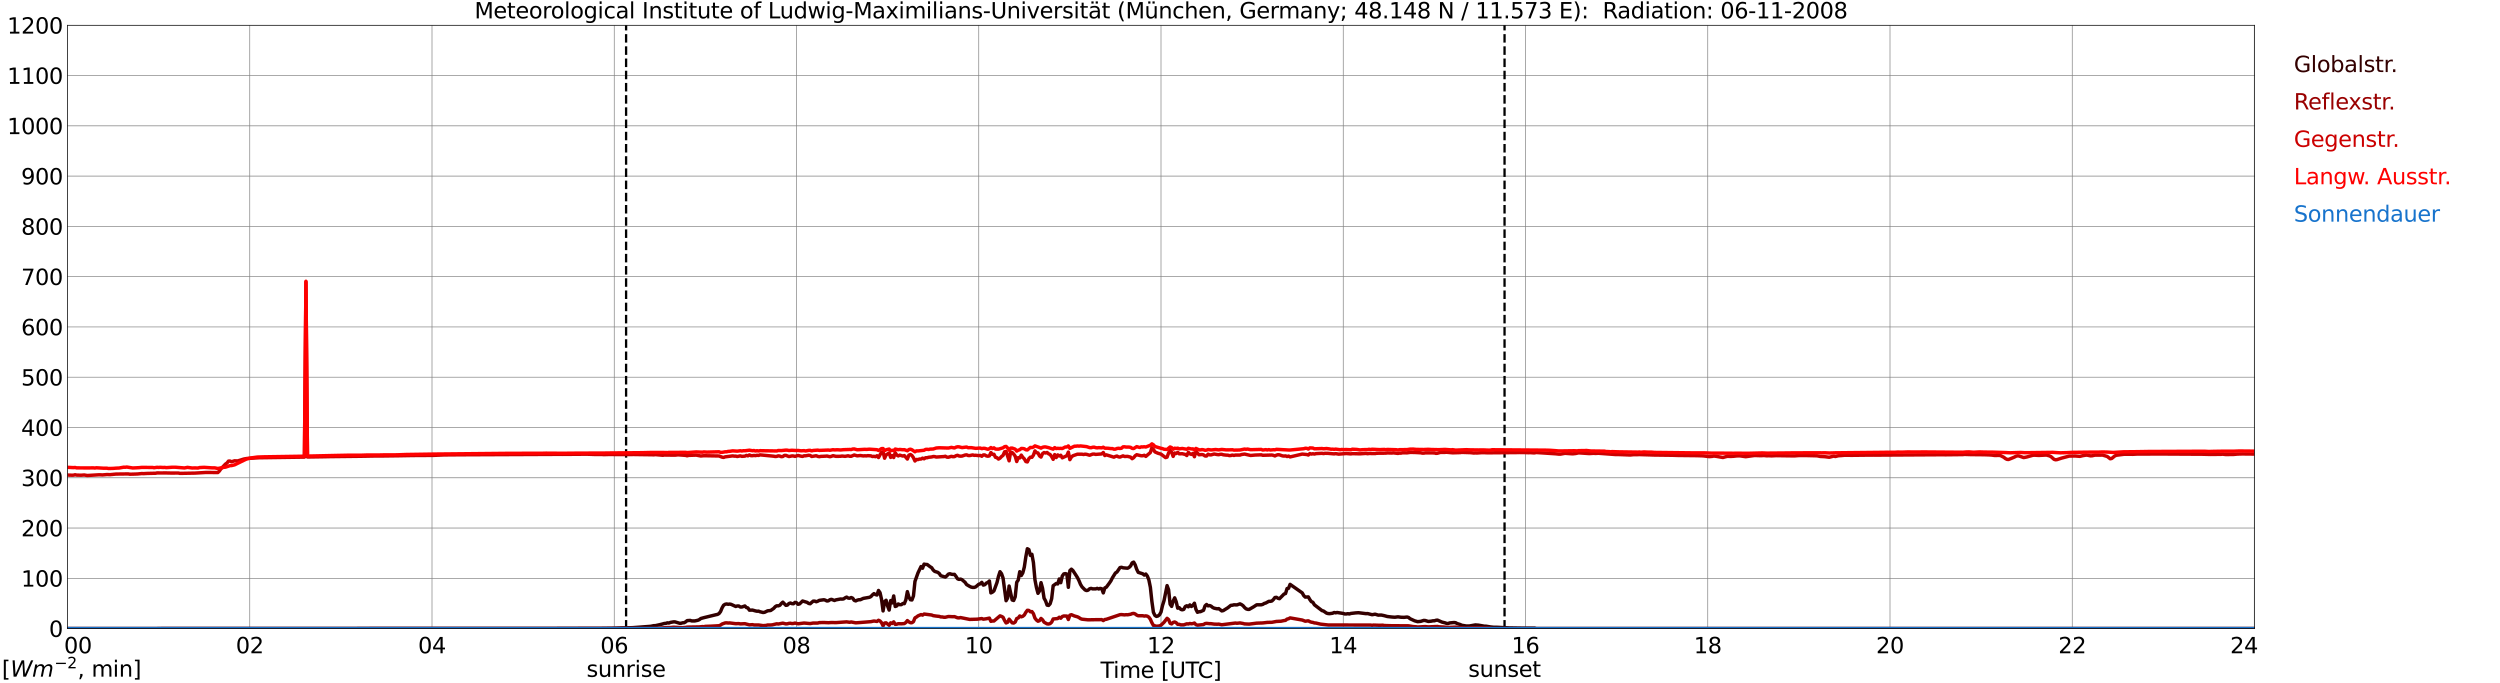 <?xml version="1.0" encoding="utf-8" standalone="no"?>
<!DOCTYPE svg PUBLIC "-//W3C//DTD SVG 1.1//EN"
  "http://www.w3.org/Graphics/SVG/1.1/DTD/svg11.dtd">
<svg xmlns:xlink="http://www.w3.org/1999/xlink" width="1085.4pt" height="296.64pt" viewBox="0 0 1085.4 296.64" xmlns="http://www.w3.org/2000/svg" version="1.1">
 <defs>
  <style type="text/css">*{stroke-linejoin: round; stroke-linecap: butt}</style>
 </defs>
 <g id="figure_1">
  <g id="patch_1">
   <path d="M 0 296.64 
L 1085.4 296.64 
L 1085.4 0 
L 0 0 
z
" style="fill: #ffffff"/>
  </g>
  <g id="axes_1">
   <g id="patch_2">
    <path d="M 29.306 272.909 
L 978.814 272.909 
L 978.814 10.976 
L 29.306 10.976 
z
" style="fill: #ffffff"/>
   </g>
   <g id="patch_3">
    <path d="M 978.814 272.909 
L 978.814 272.909 
L 978.814 10.976 
L 978.814 10.976 
z
" clip-path="url(#p752fadc21b)" style="fill: #d3d3d3; opacity: 0.25; stroke: #d3d3d3; stroke-linejoin: miter"/>
   </g>
   <g id="matplotlib.axis_1">
    <g id="xtick_1">
     <g id="line2d_1">
      <path d="M 29.306 272.909 
L 29.306 10.976 
" clip-path="url(#p752fadc21b)" style="fill: none; stroke: #808080; stroke-width: 0.3; stroke-linecap: square"/>
     </g>
     <g id="line2d_2"/>
     <g id="text_1">
      <!--    00 -->
      <g transform="translate(18.733 283.627) scale(0.095 -0.095)">
       <defs>
        <path id="DejaVuSans-20" transform="scale(0.016)"/>
        <path id="DejaVuSans-30" d="M 2034 4250 
Q 1547 4250 1301 3770 
Q 1056 3291 1056 2328 
Q 1056 1369 1301 889 
Q 1547 409 2034 409 
Q 2525 409 2770 889 
Q 3016 1369 3016 2328 
Q 3016 3291 2770 3770 
Q 2525 4250 2034 4250 
z
M 2034 4750 
Q 2819 4750 3233 4129 
Q 3647 3509 3647 2328 
Q 3647 1150 3233 529 
Q 2819 -91 2034 -91 
Q 1250 -91 836 529 
Q 422 1150 422 2328 
Q 422 3509 836 4129 
Q 1250 4750 2034 4750 
z
" transform="scale(0.016)"/>
       </defs>
       <use xlink:href="#DejaVuSans-20"/>
       <use xlink:href="#DejaVuSans-20" transform="translate(31.787 0)"/>
       <use xlink:href="#DejaVuSans-20" transform="translate(63.574 0)"/>
       <use xlink:href="#DejaVuSans-30" transform="translate(95.361 0)"/>
       <use xlink:href="#DejaVuSans-30" transform="translate(158.984 0)"/>
      </g>
     </g>
    </g>
    <g id="xtick_2">
     <g id="line2d_3">
      <path d="M 108.431 272.909 
L 108.431 10.976 
" clip-path="url(#p752fadc21b)" style="fill: none; stroke: #808080; stroke-width: 0.3; stroke-linecap: square"/>
     </g>
     <g id="line2d_4"/>
     <g id="text_2">
      <!-- 02 -->
      <g transform="translate(102.387 283.627) scale(0.095 -0.095)">
       <defs>
        <path id="DejaVuSans-32" d="M 1228 531 
L 3431 531 
L 3431 0 
L 469 0 
L 469 531 
Q 828 903 1448 1529 
Q 2069 2156 2228 2338 
Q 2531 2678 2651 2914 
Q 2772 3150 2772 3378 
Q 2772 3750 2511 3984 
Q 2250 4219 1831 4219 
Q 1534 4219 1204 4116 
Q 875 4013 500 3803 
L 500 4441 
Q 881 4594 1212 4672 
Q 1544 4750 1819 4750 
Q 2544 4750 2975 4387 
Q 3406 4025 3406 3419 
Q 3406 3131 3298 2873 
Q 3191 2616 2906 2266 
Q 2828 2175 2409 1742 
Q 1991 1309 1228 531 
z
" transform="scale(0.016)"/>
       </defs>
       <use xlink:href="#DejaVuSans-30"/>
       <use xlink:href="#DejaVuSans-32" transform="translate(63.623 0)"/>
      </g>
     </g>
    </g>
    <g id="xtick_3">
     <g id="line2d_5">
      <path d="M 187.557 272.909 
L 187.557 10.976 
" clip-path="url(#p752fadc21b)" style="fill: none; stroke: #808080; stroke-width: 0.3; stroke-linecap: square"/>
     </g>
     <g id="line2d_6"/>
     <g id="text_3">
      <!-- 04 -->
      <g transform="translate(181.513 283.627) scale(0.095 -0.095)">
       <defs>
        <path id="DejaVuSans-34" d="M 2419 4116 
L 825 1625 
L 2419 1625 
L 2419 4116 
z
M 2253 4666 
L 3047 4666 
L 3047 1625 
L 3713 1625 
L 3713 1100 
L 3047 1100 
L 3047 0 
L 2419 0 
L 2419 1100 
L 313 1100 
L 313 1709 
L 2253 4666 
z
" transform="scale(0.016)"/>
       </defs>
       <use xlink:href="#DejaVuSans-30"/>
       <use xlink:href="#DejaVuSans-34" transform="translate(63.623 0)"/>
      </g>
     </g>
    </g>
    <g id="xtick_4">
     <g id="line2d_7">
      <path d="M 266.683 272.909 
L 266.683 10.976 
" clip-path="url(#p752fadc21b)" style="fill: none; stroke: #808080; stroke-width: 0.3; stroke-linecap: square"/>
     </g>
     <g id="line2d_8"/>
     <g id="text_4">
      <!-- 06 -->
      <g transform="translate(260.638 283.627) scale(0.095 -0.095)">
       <defs>
        <path id="DejaVuSans-36" d="M 2113 2584 
Q 1688 2584 1439 2293 
Q 1191 2003 1191 1497 
Q 1191 994 1439 701 
Q 1688 409 2113 409 
Q 2538 409 2786 701 
Q 3034 994 3034 1497 
Q 3034 2003 2786 2293 
Q 2538 2584 2113 2584 
z
M 3366 4563 
L 3366 3988 
Q 3128 4100 2886 4159 
Q 2644 4219 2406 4219 
Q 1781 4219 1451 3797 
Q 1122 3375 1075 2522 
Q 1259 2794 1537 2939 
Q 1816 3084 2150 3084 
Q 2853 3084 3261 2657 
Q 3669 2231 3669 1497 
Q 3669 778 3244 343 
Q 2819 -91 2113 -91 
Q 1303 -91 875 529 
Q 447 1150 447 2328 
Q 447 3434 972 4092 
Q 1497 4750 2381 4750 
Q 2619 4750 2861 4703 
Q 3103 4656 3366 4563 
z
" transform="scale(0.016)"/>
       </defs>
       <use xlink:href="#DejaVuSans-30"/>
       <use xlink:href="#DejaVuSans-36" transform="translate(63.623 0)"/>
      </g>
     </g>
    </g>
    <g id="xtick_5">
     <g id="line2d_9">
      <path d="M 345.808 272.909 
L 345.808 10.976 
" clip-path="url(#p752fadc21b)" style="fill: none; stroke: #808080; stroke-width: 0.3; stroke-linecap: square"/>
     </g>
     <g id="line2d_10"/>
     <g id="text_5">
      <!-- 08 -->
      <g transform="translate(339.764 283.627) scale(0.095 -0.095)">
       <defs>
        <path id="DejaVuSans-38" d="M 2034 2216 
Q 1584 2216 1326 1975 
Q 1069 1734 1069 1313 
Q 1069 891 1326 650 
Q 1584 409 2034 409 
Q 2484 409 2743 651 
Q 3003 894 3003 1313 
Q 3003 1734 2745 1975 
Q 2488 2216 2034 2216 
z
M 1403 2484 
Q 997 2584 770 2862 
Q 544 3141 544 3541 
Q 544 4100 942 4425 
Q 1341 4750 2034 4750 
Q 2731 4750 3128 4425 
Q 3525 4100 3525 3541 
Q 3525 3141 3298 2862 
Q 3072 2584 2669 2484 
Q 3125 2378 3379 2068 
Q 3634 1759 3634 1313 
Q 3634 634 3220 271 
Q 2806 -91 2034 -91 
Q 1263 -91 848 271 
Q 434 634 434 1313 
Q 434 1759 690 2068 
Q 947 2378 1403 2484 
z
M 1172 3481 
Q 1172 3119 1398 2916 
Q 1625 2713 2034 2713 
Q 2441 2713 2670 2916 
Q 2900 3119 2900 3481 
Q 2900 3844 2670 4047 
Q 2441 4250 2034 4250 
Q 1625 4250 1398 4047 
Q 1172 3844 1172 3481 
z
" transform="scale(0.016)"/>
       </defs>
       <use xlink:href="#DejaVuSans-30"/>
       <use xlink:href="#DejaVuSans-38" transform="translate(63.623 0)"/>
      </g>
     </g>
    </g>
    <g id="xtick_6">
     <g id="line2d_11">
      <path d="M 424.934 272.909 
L 424.934 10.976 
" clip-path="url(#p752fadc21b)" style="fill: none; stroke: #808080; stroke-width: 0.3; stroke-linecap: square"/>
     </g>
     <g id="line2d_12"/>
     <g id="text_6">
      <!-- 10 -->
      <g transform="translate(418.89 283.627) scale(0.095 -0.095)">
       <defs>
        <path id="DejaVuSans-31" d="M 794 531 
L 1825 531 
L 1825 4091 
L 703 3866 
L 703 4441 
L 1819 4666 
L 2450 4666 
L 2450 531 
L 3481 531 
L 3481 0 
L 794 0 
L 794 531 
z
" transform="scale(0.016)"/>
       </defs>
       <use xlink:href="#DejaVuSans-31"/>
       <use xlink:href="#DejaVuSans-30" transform="translate(63.623 0)"/>
      </g>
     </g>
    </g>
    <g id="xtick_7">
     <g id="line2d_13">
      <path d="M 504.06 272.909 
L 504.06 10.976 
" clip-path="url(#p752fadc21b)" style="fill: none; stroke: #808080; stroke-width: 0.3; stroke-linecap: square"/>
     </g>
     <g id="line2d_14"/>
     <g id="text_7">
      <!-- 12 -->
      <g transform="translate(498.015 283.627) scale(0.095 -0.095)">
       <use xlink:href="#DejaVuSans-31"/>
       <use xlink:href="#DejaVuSans-32" transform="translate(63.623 0)"/>
      </g>
     </g>
    </g>
    <g id="xtick_8">
     <g id="line2d_15">
      <path d="M 583.185 272.909 
L 583.185 10.976 
" clip-path="url(#p752fadc21b)" style="fill: none; stroke: #808080; stroke-width: 0.3; stroke-linecap: square"/>
     </g>
     <g id="line2d_16"/>
     <g id="text_8">
      <!-- 14 -->
      <g transform="translate(577.141 283.627) scale(0.095 -0.095)">
       <use xlink:href="#DejaVuSans-31"/>
       <use xlink:href="#DejaVuSans-34" transform="translate(63.623 0)"/>
      </g>
     </g>
    </g>
    <g id="xtick_9">
     <g id="line2d_17">
      <path d="M 662.311 272.909 
L 662.311 10.976 
" clip-path="url(#p752fadc21b)" style="fill: none; stroke: #808080; stroke-width: 0.3; stroke-linecap: square"/>
     </g>
     <g id="line2d_18"/>
     <g id="text_9">
      <!-- 16 -->
      <g transform="translate(656.267 283.627) scale(0.095 -0.095)">
       <use xlink:href="#DejaVuSans-31"/>
       <use xlink:href="#DejaVuSans-36" transform="translate(63.623 0)"/>
      </g>
     </g>
    </g>
    <g id="xtick_10">
     <g id="line2d_19">
      <path d="M 741.437 272.909 
L 741.437 10.976 
" clip-path="url(#p752fadc21b)" style="fill: none; stroke: #808080; stroke-width: 0.3; stroke-linecap: square"/>
     </g>
     <g id="line2d_20"/>
     <g id="text_10">
      <!-- 18 -->
      <g transform="translate(735.392 283.627) scale(0.095 -0.095)">
       <use xlink:href="#DejaVuSans-31"/>
       <use xlink:href="#DejaVuSans-38" transform="translate(63.623 0)"/>
      </g>
     </g>
    </g>
    <g id="xtick_11">
     <g id="line2d_21">
      <path d="M 820.562 272.909 
L 820.562 10.976 
" clip-path="url(#p752fadc21b)" style="fill: none; stroke: #808080; stroke-width: 0.3; stroke-linecap: square"/>
     </g>
     <g id="line2d_22"/>
     <g id="text_11">
      <!-- 20 -->
      <g transform="translate(814.518 283.627) scale(0.095 -0.095)">
       <use xlink:href="#DejaVuSans-32"/>
       <use xlink:href="#DejaVuSans-30" transform="translate(63.623 0)"/>
      </g>
     </g>
    </g>
    <g id="xtick_12">
     <g id="line2d_23">
      <path d="M 899.688 272.909 
L 899.688 10.976 
" clip-path="url(#p752fadc21b)" style="fill: none; stroke: #808080; stroke-width: 0.3; stroke-linecap: square"/>
     </g>
     <g id="line2d_24"/>
     <g id="text_12">
      <!-- 22 -->
      <g transform="translate(893.644 283.627) scale(0.095 -0.095)">
       <use xlink:href="#DejaVuSans-32"/>
       <use xlink:href="#DejaVuSans-32" transform="translate(63.623 0)"/>
      </g>
     </g>
    </g>
    <g id="xtick_13">
     <g id="line2d_25">
      <path d="M 978.814 272.909 
L 978.814 10.976 
" clip-path="url(#p752fadc21b)" style="fill: none; stroke: #808080; stroke-width: 0.3; stroke-linecap: square"/>
     </g>
     <g id="line2d_26"/>
     <g id="text_13">
      <!-- 24    -->
      <g transform="translate(968.241 283.627) scale(0.095 -0.095)">
       <use xlink:href="#DejaVuSans-32"/>
       <use xlink:href="#DejaVuSans-34" transform="translate(63.623 0)"/>
       <use xlink:href="#DejaVuSans-20" transform="translate(127.246 0)"/>
       <use xlink:href="#DejaVuSans-20" transform="translate(159.033 0)"/>
       <use xlink:href="#DejaVuSans-20" transform="translate(190.82 0)"/>
      </g>
     </g>
    </g>
    <g id="text_14">
     <!-- Time [UTC] -->
     <g transform="translate(477.806 294.322) scale(0.095 -0.095)">
      <defs>
       <path id="DejaVuSans-54" d="M -19 4666 
L 3928 4666 
L 3928 4134 
L 2272 4134 
L 2272 0 
L 1638 0 
L 1638 4134 
L -19 4134 
L -19 4666 
z
" transform="scale(0.016)"/>
       <path id="DejaVuSans-69" d="M 603 3500 
L 1178 3500 
L 1178 0 
L 603 0 
L 603 3500 
z
M 603 4863 
L 1178 4863 
L 1178 4134 
L 603 4134 
L 603 4863 
z
" transform="scale(0.016)"/>
       <path id="DejaVuSans-6d" d="M 3328 2828 
Q 3544 3216 3844 3400 
Q 4144 3584 4550 3584 
Q 5097 3584 5394 3201 
Q 5691 2819 5691 2113 
L 5691 0 
L 5113 0 
L 5113 2094 
Q 5113 2597 4934 2840 
Q 4756 3084 4391 3084 
Q 3944 3084 3684 2787 
Q 3425 2491 3425 1978 
L 3425 0 
L 2847 0 
L 2847 2094 
Q 2847 2600 2669 2842 
Q 2491 3084 2119 3084 
Q 1678 3084 1418 2786 
Q 1159 2488 1159 1978 
L 1159 0 
L 581 0 
L 581 3500 
L 1159 3500 
L 1159 2956 
Q 1356 3278 1631 3431 
Q 1906 3584 2284 3584 
Q 2666 3584 2933 3390 
Q 3200 3197 3328 2828 
z
" transform="scale(0.016)"/>
       <path id="DejaVuSans-65" d="M 3597 1894 
L 3597 1613 
L 953 1613 
Q 991 1019 1311 708 
Q 1631 397 2203 397 
Q 2534 397 2845 478 
Q 3156 559 3463 722 
L 3463 178 
Q 3153 47 2828 -22 
Q 2503 -91 2169 -91 
Q 1331 -91 842 396 
Q 353 884 353 1716 
Q 353 2575 817 3079 
Q 1281 3584 2069 3584 
Q 2775 3584 3186 3129 
Q 3597 2675 3597 1894 
z
M 3022 2063 
Q 3016 2534 2758 2815 
Q 2500 3097 2075 3097 
Q 1594 3097 1305 2825 
Q 1016 2553 972 2059 
L 3022 2063 
z
" transform="scale(0.016)"/>
       <path id="DejaVuSans-5b" d="M 550 4863 
L 1875 4863 
L 1875 4416 
L 1125 4416 
L 1125 -397 
L 1875 -397 
L 1875 -844 
L 550 -844 
L 550 4863 
z
" transform="scale(0.016)"/>
       <path id="DejaVuSans-55" d="M 556 4666 
L 1191 4666 
L 1191 1831 
Q 1191 1081 1462 751 
Q 1734 422 2344 422 
Q 2950 422 3222 751 
Q 3494 1081 3494 1831 
L 3494 4666 
L 4128 4666 
L 4128 1753 
Q 4128 841 3676 375 
Q 3225 -91 2344 -91 
Q 1459 -91 1007 375 
Q 556 841 556 1753 
L 556 4666 
z
" transform="scale(0.016)"/>
       <path id="DejaVuSans-43" d="M 4122 4306 
L 4122 3641 
Q 3803 3938 3442 4084 
Q 3081 4231 2675 4231 
Q 1875 4231 1450 3742 
Q 1025 3253 1025 2328 
Q 1025 1406 1450 917 
Q 1875 428 2675 428 
Q 3081 428 3442 575 
Q 3803 722 4122 1019 
L 4122 359 
Q 3791 134 3420 21 
Q 3050 -91 2638 -91 
Q 1578 -91 968 557 
Q 359 1206 359 2328 
Q 359 3453 968 4101 
Q 1578 4750 2638 4750 
Q 3056 4750 3426 4639 
Q 3797 4528 4122 4306 
z
" transform="scale(0.016)"/>
       <path id="DejaVuSans-5d" d="M 1947 4863 
L 1947 -844 
L 622 -844 
L 622 -397 
L 1369 -397 
L 1369 4416 
L 622 4416 
L 622 4863 
L 1947 4863 
z
" transform="scale(0.016)"/>
      </defs>
      <use xlink:href="#DejaVuSans-54"/>
      <use xlink:href="#DejaVuSans-69" transform="translate(57.959 0)"/>
      <use xlink:href="#DejaVuSans-6d" transform="translate(85.742 0)"/>
      <use xlink:href="#DejaVuSans-65" transform="translate(183.154 0)"/>
      <use xlink:href="#DejaVuSans-20" transform="translate(244.678 0)"/>
      <use xlink:href="#DejaVuSans-5b" transform="translate(276.465 0)"/>
      <use xlink:href="#DejaVuSans-55" transform="translate(315.479 0)"/>
      <use xlink:href="#DejaVuSans-54" transform="translate(388.672 0)"/>
      <use xlink:href="#DejaVuSans-43" transform="translate(443.881 0)"/>
      <use xlink:href="#DejaVuSans-5d" transform="translate(513.705 0)"/>
     </g>
    </g>
   </g>
   <g id="matplotlib.axis_2">
    <g id="ytick_1">
     <g id="line2d_27">
      <path d="M 29.306 272.909 
L 978.814 272.909 
" clip-path="url(#p752fadc21b)" style="fill: none; stroke: #808080; stroke-width: 0.3; stroke-linecap: square"/>
     </g>
     <g id="line2d_28"/>
     <g id="text_15">
      <!-- 0 -->
      <g transform="translate(21.261 276.518) scale(0.095 -0.095)">
       <use xlink:href="#DejaVuSans-30"/>
      </g>
     </g>
    </g>
    <g id="ytick_2">
     <g id="line2d_29">
      <path d="M 29.306 251.081 
L 978.814 251.081 
" clip-path="url(#p752fadc21b)" style="fill: none; stroke: #808080; stroke-width: 0.3; stroke-linecap: square"/>
     </g>
     <g id="line2d_30"/>
     <g id="text_16">
      <!-- 100 -->
      <g transform="translate(9.173 254.69) scale(0.095 -0.095)">
       <use xlink:href="#DejaVuSans-31"/>
       <use xlink:href="#DejaVuSans-30" transform="translate(63.623 0)"/>
       <use xlink:href="#DejaVuSans-30" transform="translate(127.246 0)"/>
      </g>
     </g>
    </g>
    <g id="ytick_3">
     <g id="line2d_31">
      <path d="M 29.306 229.253 
L 978.814 229.253 
" clip-path="url(#p752fadc21b)" style="fill: none; stroke: #808080; stroke-width: 0.3; stroke-linecap: square"/>
     </g>
     <g id="line2d_32"/>
     <g id="text_17">
      <!-- 200 -->
      <g transform="translate(9.173 232.863) scale(0.095 -0.095)">
       <use xlink:href="#DejaVuSans-32"/>
       <use xlink:href="#DejaVuSans-30" transform="translate(63.623 0)"/>
       <use xlink:href="#DejaVuSans-30" transform="translate(127.246 0)"/>
      </g>
     </g>
    </g>
    <g id="ytick_4">
     <g id="line2d_33">
      <path d="M 29.306 207.426 
L 978.814 207.426 
" clip-path="url(#p752fadc21b)" style="fill: none; stroke: #808080; stroke-width: 0.3; stroke-linecap: square"/>
     </g>
     <g id="line2d_34"/>
     <g id="text_18">
      <!-- 300 -->
      <g transform="translate(9.173 211.035) scale(0.095 -0.095)">
       <defs>
        <path id="DejaVuSans-33" d="M 2597 2516 
Q 3050 2419 3304 2112 
Q 3559 1806 3559 1356 
Q 3559 666 3084 287 
Q 2609 -91 1734 -91 
Q 1441 -91 1130 -33 
Q 819 25 488 141 
L 488 750 
Q 750 597 1062 519 
Q 1375 441 1716 441 
Q 2309 441 2620 675 
Q 2931 909 2931 1356 
Q 2931 1769 2642 2001 
Q 2353 2234 1838 2234 
L 1294 2234 
L 1294 2753 
L 1863 2753 
Q 2328 2753 2575 2939 
Q 2822 3125 2822 3475 
Q 2822 3834 2567 4026 
Q 2313 4219 1838 4219 
Q 1578 4219 1281 4162 
Q 984 4106 628 3988 
L 628 4550 
Q 988 4650 1302 4700 
Q 1616 4750 1894 4750 
Q 2613 4750 3031 4423 
Q 3450 4097 3450 3541 
Q 3450 3153 3228 2886 
Q 3006 2619 2597 2516 
z
" transform="scale(0.016)"/>
       </defs>
       <use xlink:href="#DejaVuSans-33"/>
       <use xlink:href="#DejaVuSans-30" transform="translate(63.623 0)"/>
       <use xlink:href="#DejaVuSans-30" transform="translate(127.246 0)"/>
      </g>
     </g>
    </g>
    <g id="ytick_5">
     <g id="line2d_35">
      <path d="M 29.306 185.598 
L 978.814 185.598 
" clip-path="url(#p752fadc21b)" style="fill: none; stroke: #808080; stroke-width: 0.3; stroke-linecap: square"/>
     </g>
     <g id="line2d_36"/>
     <g id="text_19">
      <!-- 400 -->
      <g transform="translate(9.173 189.207) scale(0.095 -0.095)">
       <use xlink:href="#DejaVuSans-34"/>
       <use xlink:href="#DejaVuSans-30" transform="translate(63.623 0)"/>
       <use xlink:href="#DejaVuSans-30" transform="translate(127.246 0)"/>
      </g>
     </g>
    </g>
    <g id="ytick_6">
     <g id="line2d_37">
      <path d="M 29.306 163.77 
L 978.814 163.77 
" clip-path="url(#p752fadc21b)" style="fill: none; stroke: #808080; stroke-width: 0.3; stroke-linecap: square"/>
     </g>
     <g id="line2d_38"/>
     <g id="text_20">
      <!-- 500 -->
      <g transform="translate(9.173 167.379) scale(0.095 -0.095)">
       <defs>
        <path id="DejaVuSans-35" d="M 691 4666 
L 3169 4666 
L 3169 4134 
L 1269 4134 
L 1269 2991 
Q 1406 3038 1543 3061 
Q 1681 3084 1819 3084 
Q 2600 3084 3056 2656 
Q 3513 2228 3513 1497 
Q 3513 744 3044 326 
Q 2575 -91 1722 -91 
Q 1428 -91 1123 -41 
Q 819 9 494 109 
L 494 744 
Q 775 591 1075 516 
Q 1375 441 1709 441 
Q 2250 441 2565 725 
Q 2881 1009 2881 1497 
Q 2881 1984 2565 2268 
Q 2250 2553 1709 2553 
Q 1456 2553 1204 2497 
Q 953 2441 691 2322 
L 691 4666 
z
" transform="scale(0.016)"/>
       </defs>
       <use xlink:href="#DejaVuSans-35"/>
       <use xlink:href="#DejaVuSans-30" transform="translate(63.623 0)"/>
       <use xlink:href="#DejaVuSans-30" transform="translate(127.246 0)"/>
      </g>
     </g>
    </g>
    <g id="ytick_7">
     <g id="line2d_39">
      <path d="M 29.306 141.942 
L 978.814 141.942 
" clip-path="url(#p752fadc21b)" style="fill: none; stroke: #808080; stroke-width: 0.3; stroke-linecap: square"/>
     </g>
     <g id="line2d_40"/>
     <g id="text_21">
      <!-- 600 -->
      <g transform="translate(9.173 145.551) scale(0.095 -0.095)">
       <use xlink:href="#DejaVuSans-36"/>
       <use xlink:href="#DejaVuSans-30" transform="translate(63.623 0)"/>
       <use xlink:href="#DejaVuSans-30" transform="translate(127.246 0)"/>
      </g>
     </g>
    </g>
    <g id="ytick_8">
     <g id="line2d_41">
      <path d="M 29.306 120.114 
L 978.814 120.114 
" clip-path="url(#p752fadc21b)" style="fill: none; stroke: #808080; stroke-width: 0.3; stroke-linecap: square"/>
     </g>
     <g id="line2d_42"/>
     <g id="text_22">
      <!-- 700 -->
      <g transform="translate(9.173 123.724) scale(0.095 -0.095)">
       <defs>
        <path id="DejaVuSans-37" d="M 525 4666 
L 3525 4666 
L 3525 4397 
L 1831 0 
L 1172 0 
L 2766 4134 
L 525 4134 
L 525 4666 
z
" transform="scale(0.016)"/>
       </defs>
       <use xlink:href="#DejaVuSans-37"/>
       <use xlink:href="#DejaVuSans-30" transform="translate(63.623 0)"/>
       <use xlink:href="#DejaVuSans-30" transform="translate(127.246 0)"/>
      </g>
     </g>
    </g>
    <g id="ytick_9">
     <g id="line2d_43">
      <path d="M 29.306 98.287 
L 978.814 98.287 
" clip-path="url(#p752fadc21b)" style="fill: none; stroke: #808080; stroke-width: 0.3; stroke-linecap: square"/>
     </g>
     <g id="line2d_44"/>
     <g id="text_23">
      <!-- 800 -->
      <g transform="translate(9.173 101.896) scale(0.095 -0.095)">
       <use xlink:href="#DejaVuSans-38"/>
       <use xlink:href="#DejaVuSans-30" transform="translate(63.623 0)"/>
       <use xlink:href="#DejaVuSans-30" transform="translate(127.246 0)"/>
      </g>
     </g>
    </g>
    <g id="ytick_10">
     <g id="line2d_45">
      <path d="M 29.306 76.459 
L 978.814 76.459 
" clip-path="url(#p752fadc21b)" style="fill: none; stroke: #808080; stroke-width: 0.3; stroke-linecap: square"/>
     </g>
     <g id="line2d_46"/>
     <g id="text_24">
      <!-- 900 -->
      <g transform="translate(9.173 80.068) scale(0.095 -0.095)">
       <defs>
        <path id="DejaVuSans-39" d="M 703 97 
L 703 672 
Q 941 559 1184 500 
Q 1428 441 1663 441 
Q 2288 441 2617 861 
Q 2947 1281 2994 2138 
Q 2813 1869 2534 1725 
Q 2256 1581 1919 1581 
Q 1219 1581 811 2004 
Q 403 2428 403 3163 
Q 403 3881 828 4315 
Q 1253 4750 1959 4750 
Q 2769 4750 3195 4129 
Q 3622 3509 3622 2328 
Q 3622 1225 3098 567 
Q 2575 -91 1691 -91 
Q 1453 -91 1209 -44 
Q 966 3 703 97 
z
M 1959 2075 
Q 2384 2075 2632 2365 
Q 2881 2656 2881 3163 
Q 2881 3666 2632 3958 
Q 2384 4250 1959 4250 
Q 1534 4250 1286 3958 
Q 1038 3666 1038 3163 
Q 1038 2656 1286 2365 
Q 1534 2075 1959 2075 
z
" transform="scale(0.016)"/>
       </defs>
       <use xlink:href="#DejaVuSans-39"/>
       <use xlink:href="#DejaVuSans-30" transform="translate(63.623 0)"/>
       <use xlink:href="#DejaVuSans-30" transform="translate(127.246 0)"/>
      </g>
     </g>
    </g>
    <g id="ytick_11">
     <g id="line2d_47">
      <path d="M 29.306 54.631 
L 978.814 54.631 
" clip-path="url(#p752fadc21b)" style="fill: none; stroke: #808080; stroke-width: 0.3; stroke-linecap: square"/>
     </g>
     <g id="line2d_48"/>
     <g id="text_25">
      <!-- 1000 -->
      <g transform="translate(3.128 58.24) scale(0.095 -0.095)">
       <use xlink:href="#DejaVuSans-31"/>
       <use xlink:href="#DejaVuSans-30" transform="translate(63.623 0)"/>
       <use xlink:href="#DejaVuSans-30" transform="translate(127.246 0)"/>
       <use xlink:href="#DejaVuSans-30" transform="translate(190.869 0)"/>
      </g>
     </g>
    </g>
    <g id="ytick_12">
     <g id="line2d_49">
      <path d="M 29.306 32.803 
L 978.814 32.803 
" clip-path="url(#p752fadc21b)" style="fill: none; stroke: #808080; stroke-width: 0.3; stroke-linecap: square"/>
     </g>
     <g id="line2d_50"/>
     <g id="text_26">
      <!-- 1100 -->
      <g transform="translate(3.128 36.413) scale(0.095 -0.095)">
       <use xlink:href="#DejaVuSans-31"/>
       <use xlink:href="#DejaVuSans-31" transform="translate(63.623 0)"/>
       <use xlink:href="#DejaVuSans-30" transform="translate(127.246 0)"/>
       <use xlink:href="#DejaVuSans-30" transform="translate(190.869 0)"/>
      </g>
     </g>
    </g>
    <g id="ytick_13">
     <g id="line2d_51">
      <path d="M 29.306 10.976 
L 978.814 10.976 
" clip-path="url(#p752fadc21b)" style="fill: none; stroke: #808080; stroke-width: 0.3; stroke-linecap: square"/>
     </g>
     <g id="line2d_52"/>
     <g id="text_27">
      <!-- 1200 -->
      <g transform="translate(3.128 14.585) scale(0.095 -0.095)">
       <use xlink:href="#DejaVuSans-31"/>
       <use xlink:href="#DejaVuSans-32" transform="translate(63.623 0)"/>
       <use xlink:href="#DejaVuSans-30" transform="translate(127.246 0)"/>
       <use xlink:href="#DejaVuSans-30" transform="translate(190.869 0)"/>
      </g>
     </g>
    </g>
   </g>
   <g id="line2d_53">
    <path d="M 271.826 272.909 
L 271.826 10.976 
" clip-path="url(#p752fadc21b)" style="fill: none; stroke-dasharray: 3.7,1.6; stroke-dashoffset: 0; stroke: #000000"/>
   </g>
   <g id="line2d_54">
    <path d="M 653.212 272.909 
L 653.212 10.976 
" clip-path="url(#p752fadc21b)" style="fill: none; stroke-dasharray: 3.7,1.6; stroke-dashoffset: 0; stroke: #000000"/>
   </g>
   <g id="line2d_55">
    <path d="M 29.306 272.909 
L 258.111 272.832 
L 259.43 272.832 
L 266.683 272.741 
L 269.98 272.603 
L 274.595 272.512 
L 282.508 271.918 
L 283.827 271.643 
L 284.486 271.643 
L 287.124 271.047 
L 288.442 270.682 
L 289.102 270.637 
L 289.761 270.407 
L 290.42 270.499 
L 291.08 270.224 
L 292.399 269.995 
L 293.058 269.995 
L 295.036 270.591 
L 295.696 270.591 
L 296.355 270.407 
L 297.014 270.361 
L 297.674 269.995 
L 298.333 269.447 
L 299.652 269.355 
L 300.311 269.582 
L 301.63 269.582 
L 302.949 269.309 
L 303.608 269.034 
L 304.267 268.53 
L 305.586 268.166 
L 308.224 267.524 
L 310.861 266.884 
L 311.521 266.747 
L 312.18 266.38 
L 312.839 265.511 
L 313.499 263.909 
L 314.158 262.765 
L 314.818 262.353 
L 315.477 262.215 
L 316.136 262.353 
L 316.796 262.261 
L 317.455 262.399 
L 319.433 263.313 
L 320.093 263.084 
L 320.752 263.084 
L 321.411 263.543 
L 322.071 263.543 
L 323.39 263.084 
L 324.049 263.772 
L 324.708 263.955 
L 325.368 264.915 
L 326.686 264.87 
L 328.005 265.236 
L 328.665 265.374 
L 329.324 265.328 
L 329.983 265.603 
L 331.302 265.922 
L 331.961 265.83 
L 333.28 265.191 
L 334.599 265.053 
L 335.918 264.138 
L 336.577 263.405 
L 337.236 262.995 
L 337.896 263.04 
L 338.555 262.811 
L 339.215 262.032 
L 339.874 261.438 
L 341.193 262.811 
L 341.852 262.72 
L 342.512 262.032 
L 343.171 261.803 
L 343.83 262.078 
L 344.49 262.124 
L 345.149 261.53 
L 345.808 261.668 
L 346.468 262.353 
L 347.127 262.215 
L 348.446 260.934 
L 350.424 261.53 
L 351.083 261.986 
L 351.743 262.124 
L 353.062 260.98 
L 353.721 260.98 
L 354.38 261.255 
L 355.04 261.026 
L 355.699 260.659 
L 357.677 260.386 
L 358.337 260.567 
L 358.996 260.934 
L 359.655 260.842 
L 360.315 260.386 
L 360.974 260.203 
L 362.293 260.705 
L 362.952 260.432 
L 364.93 260.065 
L 365.59 260.111 
L 366.249 260.02 
L 366.909 259.561 
L 367.568 259.24 
L 368.227 259.653 
L 368.887 259.744 
L 369.546 259.424 
L 370.206 259.699 
L 370.865 260.659 
L 371.524 260.888 
L 372.184 260.567 
L 372.843 260.386 
L 373.502 260.386 
L 374.821 259.79 
L 377.459 259.332 
L 378.118 259.013 
L 378.777 258.28 
L 379.437 257.732 
L 380.096 258.142 
L 380.756 258.326 
L 381.415 256.359 
L 382.074 257.319 
L 382.734 260.249 
L 383.393 265.236 
L 384.053 261.209 
L 384.712 260.613 
L 385.371 263.13 
L 386.031 264.87 
L 386.69 260.751 
L 387.349 261.759 
L 388.009 258.738 
L 388.668 263.313 
L 389.328 263.084 
L 389.987 262.215 
L 390.646 262.536 
L 391.306 262.536 
L 391.965 262.032 
L 392.624 262.078 
L 393.284 260.432 
L 393.943 256.861 
L 394.603 259.24 
L 395.262 260.386 
L 395.921 260.478 
L 396.581 258.738 
L 397.24 252.423 
L 398.559 248.717 
L 399.878 245.971 
L 400.537 246.702 
L 401.196 244.919 
L 401.856 245.057 
L 402.515 245.057 
L 403.834 246.063 
L 404.493 246.473 
L 405.153 247.482 
L 405.812 248.075 
L 407.131 248.488 
L 407.79 248.99 
L 408.45 249.953 
L 410.428 250.546 
L 411.087 249.998 
L 411.746 249.265 
L 412.406 249.082 
L 413.065 249.311 
L 413.725 249.402 
L 414.384 249.357 
L 415.043 250.225 
L 415.703 251.28 
L 416.362 251.553 
L 417.022 251.417 
L 417.681 251.69 
L 419 252.834 
L 419.659 253.796 
L 420.978 254.573 
L 421.637 254.894 
L 422.297 255.032 
L 422.956 255.032 
L 423.615 254.803 
L 424.934 253.659 
L 425.593 253.476 
L 426.253 252.834 
L 426.912 254.026 
L 427.572 253.842 
L 428.231 253.155 
L 428.89 252.88 
L 429.55 252.24 
L 430.209 257.411 
L 430.869 257.09 
L 431.528 256.542 
L 432.847 252.925 
L 433.506 250.225 
L 434.165 248.213 
L 434.825 249.082 
L 435.484 250.959 
L 436.803 260.797 
L 437.462 259.653 
L 438.122 254.436 
L 439.44 260.478 
L 440.1 260.705 
L 440.759 259.105 
L 441.419 252.788 
L 442.078 251.828 
L 442.737 248.213 
L 443.397 249.861 
L 444.056 248.717 
L 444.716 246.2 
L 445.375 241.761 
L 446.034 238.238 
L 446.694 238.604 
L 447.353 241.121 
L 448.012 240.663 
L 448.672 244.277 
L 449.331 251.69 
L 449.991 255.124 
L 450.65 257.594 
L 451.309 256.588 
L 451.969 252.971 
L 452.628 255.396 
L 453.287 259.699 
L 453.947 260.888 
L 454.606 262.72 
L 455.266 262.857 
L 455.925 262.124 
L 456.584 259.928 
L 457.244 254.298 
L 458.563 253.338 
L 459.222 253.521 
L 459.881 251.371 
L 460.541 252.971 
L 461.2 250.09 
L 461.859 249.173 
L 462.519 249.036 
L 463.178 249.219 
L 463.838 254.986 
L 464.497 247.754 
L 465.156 247.115 
L 465.816 247.709 
L 467.134 249.723 
L 467.794 250.775 
L 468.453 252.103 
L 469.113 253.705 
L 469.772 254.803 
L 471.091 256.13 
L 471.75 256.405 
L 472.409 256.221 
L 473.069 255.626 
L 473.728 255.442 
L 474.388 255.671 
L 475.706 255.671 
L 476.366 255.442 
L 477.025 255.717 
L 477.685 255.442 
L 478.344 255.626 
L 479.003 257.411 
L 479.663 255.261 
L 480.322 254.94 
L 481.641 253.155 
L 482.3 252.194 
L 482.96 250.867 
L 484.278 248.763 
L 484.938 248.35 
L 486.256 246.427 
L 486.916 246.292 
L 487.575 246.519 
L 489.553 246.702 
L 490.213 246.338 
L 490.872 245.696 
L 491.532 244.369 
L 492.191 244.048 
L 492.85 245.238 
L 493.51 247.161 
L 494.169 248.488 
L 496.147 249.127 
L 496.807 249.678 
L 497.466 249.219 
L 498.125 250.09 
L 498.785 251.736 
L 499.444 254.986 
L 500.103 261.117 
L 500.763 265.83 
L 501.422 267.203 
L 502.082 267.616 
L 502.741 267.432 
L 503.4 266.928 
L 504.06 265.738 
L 504.719 262.857 
L 505.379 260.751 
L 506.697 254.253 
L 507.357 256.038 
L 508.016 262.307 
L 508.675 263.267 
L 509.335 260.98 
L 509.994 259.561 
L 510.654 261.255 
L 511.313 264.047 
L 511.972 263.818 
L 512.632 264.549 
L 513.291 264.778 
L 513.95 264.549 
L 514.61 263.313 
L 515.269 262.995 
L 515.929 263.451 
L 516.588 262.628 
L 517.247 263.313 
L 517.907 262.811 
L 518.566 261.895 
L 519.226 264.549 
L 519.885 265.83 
L 520.544 265.603 
L 521.204 265.557 
L 522.522 264.961 
L 523.182 263.04 
L 523.841 262.445 
L 524.501 263.04 
L 525.16 262.903 
L 525.819 263.176 
L 526.479 263.726 
L 527.138 264.047 
L 528.457 264.322 
L 529.116 264.23 
L 530.435 265.236 
L 531.094 265.099 
L 532.413 264.276 
L 533.073 263.863 
L 534.391 262.811 
L 535.051 262.765 
L 535.71 262.582 
L 537.029 262.628 
L 538.348 262.17 
L 539.007 262.49 
L 539.666 262.949 
L 540.326 263.726 
L 540.985 264.322 
L 541.644 264.549 
L 542.304 264.595 
L 544.282 263.451 
L 545.601 262.582 
L 547.579 262.582 
L 548.238 262.399 
L 548.898 261.986 
L 549.557 261.803 
L 550.876 261.072 
L 551.535 261.072 
L 552.195 260.934 
L 552.854 260.295 
L 553.513 259.424 
L 554.173 259.332 
L 554.832 259.744 
L 555.491 259.928 
L 556.81 258.601 
L 557.47 257.915 
L 558.129 257.686 
L 558.788 255.534 
L 559.448 255.396 
L 560.107 253.705 
L 565.382 257.411 
L 566.042 258.601 
L 566.701 259.24 
L 568.02 259.151 
L 568.679 260.295 
L 569.338 261.209 
L 569.998 261.484 
L 570.657 262.582 
L 573.954 265.099 
L 574.613 265.282 
L 575.932 266.197 
L 576.592 266.38 
L 577.251 266.426 
L 578.57 266.243 
L 579.229 265.922 
L 579.889 266.059 
L 580.548 265.922 
L 583.185 266.334 
L 583.845 266.563 
L 584.504 266.563 
L 585.164 266.426 
L 585.823 266.563 
L 586.482 266.334 
L 588.46 266.105 
L 589.779 266.013 
L 593.076 266.426 
L 593.736 266.38 
L 595.714 266.884 
L 597.032 266.655 
L 598.351 267.066 
L 599.67 267.02 
L 600.989 267.295 
L 602.307 267.661 
L 604.286 267.891 
L 605.604 267.982 
L 606.923 267.799 
L 608.242 267.982 
L 609.561 268.028 
L 610.879 267.891 
L 611.539 268.074 
L 612.198 268.622 
L 614.176 269.536 
L 615.495 269.903 
L 616.814 269.766 
L 618.133 269.355 
L 618.792 269.401 
L 620.111 269.811 
L 621.429 269.674 
L 622.089 269.536 
L 622.748 269.536 
L 623.408 269.309 
L 624.067 269.218 
L 626.045 270.086 
L 627.364 270.407 
L 628.023 270.637 
L 628.683 270.728 
L 629.342 270.453 
L 631.32 270.27 
L 631.98 270.361 
L 632.639 270.728 
L 633.958 271.139 
L 634.617 271.459 
L 636.595 271.78 
L 637.914 271.78 
L 640.552 271.322 
L 641.87 271.414 
L 644.508 271.872 
L 645.167 271.872 
L 647.145 272.191 
L 648.464 272.328 
L 649.783 272.328 
L 655.058 272.603 
L 660.333 272.695 
L 661.652 272.695 
L 666.267 272.695 
L 666.927 272.909 
L 978.154 272.909 
L 978.154 272.909 
" clip-path="url(#p752fadc21b)" style="fill: none; stroke: #330000; stroke-width: 1.5; stroke-linecap: square"/>
   </g>
   <g id="line2d_56">
    <path d="M 29.306 272.909 
L 283.827 272.828 
L 289.761 272.455 
L 291.08 272.455 
L 292.399 272.315 
L 296.355 272.503 
L 297.674 272.409 
L 298.333 272.269 
L 303.608 272.175 
L 304.927 272.038 
L 305.586 272.084 
L 306.246 271.944 
L 308.883 271.85 
L 312.18 271.665 
L 312.839 271.385 
L 313.499 270.92 
L 314.818 270.455 
L 315.477 270.407 
L 316.136 270.501 
L 316.796 270.455 
L 319.433 270.781 
L 320.752 270.733 
L 321.411 270.872 
L 323.39 270.781 
L 325.368 271.291 
L 326.686 271.2 
L 327.346 271.339 
L 329.324 271.339 
L 330.643 271.525 
L 331.302 271.619 
L 332.621 271.525 
L 333.28 271.339 
L 334.599 271.339 
L 335.258 271.291 
L 337.236 270.826 
L 337.896 270.92 
L 339.874 270.547 
L 341.193 270.872 
L 341.852 270.826 
L 342.512 270.641 
L 343.171 270.595 
L 343.83 270.733 
L 344.49 270.687 
L 345.149 270.501 
L 346.468 270.826 
L 349.105 270.501 
L 351.743 270.733 
L 353.062 270.501 
L 354.38 270.501 
L 355.04 270.501 
L 355.699 270.316 
L 357.677 270.268 
L 359.655 270.361 
L 360.974 270.268 
L 362.952 270.316 
L 367.568 269.988 
L 368.887 270.176 
L 369.546 270.036 
L 371.524 270.407 
L 372.843 270.316 
L 378.118 269.897 
L 379.437 269.617 
L 380.756 269.803 
L 381.415 269.292 
L 382.074 269.617 
L 382.734 270.361 
L 383.393 271.71 
L 384.053 270.501 
L 384.712 270.407 
L 386.031 271.479 
L 386.69 270.407 
L 387.349 270.687 
L 388.009 269.988 
L 388.668 271.06 
L 389.328 271.012 
L 389.987 270.781 
L 391.306 270.826 
L 392.624 270.733 
L 393.284 270.268 
L 393.943 269.429 
L 394.603 269.988 
L 395.262 270.361 
L 395.921 270.361 
L 396.581 269.897 
L 397.24 268.266 
L 397.899 267.895 
L 398.559 267.382 
L 399.878 266.823 
L 400.537 267.057 
L 401.196 266.592 
L 404.493 267.011 
L 405.153 267.29 
L 406.471 267.476 
L 407.79 267.616 
L 408.45 267.849 
L 409.109 267.849 
L 409.768 267.989 
L 410.428 267.989 
L 411.746 267.661 
L 413.725 267.755 
L 414.384 267.709 
L 415.703 268.22 
L 416.362 268.266 
L 417.022 268.126 
L 420.978 268.919 
L 424.275 268.825 
L 426.253 268.545 
L 426.912 268.825 
L 428.231 268.639 
L 429.55 268.36 
L 430.209 269.757 
L 430.869 269.617 
L 431.528 269.617 
L 434.165 267.382 
L 434.825 267.616 
L 435.484 267.989 
L 436.144 269.384 
L 436.803 270.455 
L 437.462 270.176 
L 438.122 268.825 
L 439.44 270.407 
L 440.1 270.501 
L 440.759 270.082 
L 441.419 268.545 
L 442.078 268.314 
L 442.737 267.43 
L 443.397 267.801 
L 444.056 267.57 
L 444.716 267.011 
L 445.375 265.848 
L 446.034 264.963 
L 446.694 265.009 
L 447.353 265.614 
L 448.012 265.52 
L 448.672 266.452 
L 449.331 268.36 
L 449.991 269.198 
L 450.65 269.709 
L 451.309 269.477 
L 451.969 268.5 
L 452.628 269.104 
L 453.287 270.128 
L 454.606 270.872 
L 455.266 270.92 
L 455.925 270.733 
L 456.584 270.128 
L 457.244 268.733 
L 459.222 268.545 
L 459.881 267.989 
L 460.541 268.406 
L 461.2 267.661 
L 461.859 267.43 
L 463.178 267.476 
L 463.838 268.965 
L 464.497 267.103 
L 465.156 266.871 
L 466.475 267.43 
L 467.794 267.801 
L 468.453 268.126 
L 469.113 268.593 
L 469.772 268.825 
L 472.409 269.104 
L 474.388 269.058 
L 478.344 269.013 
L 479.003 269.429 
L 479.663 268.965 
L 480.322 268.873 
L 486.256 266.871 
L 486.916 266.823 
L 488.235 266.963 
L 488.894 266.871 
L 489.553 266.917 
L 490.872 266.684 
L 491.532 266.406 
L 492.191 266.312 
L 492.85 266.546 
L 493.51 267.057 
L 494.169 267.336 
L 496.147 267.336 
L 496.807 267.476 
L 497.466 267.382 
L 498.125 267.522 
L 498.785 267.941 
L 499.444 268.873 
L 500.103 270.361 
L 500.763 271.525 
L 502.082 271.898 
L 503.4 271.758 
L 504.06 271.431 
L 505.379 270.176 
L 506.697 268.454 
L 507.357 269.013 
L 508.016 270.595 
L 508.675 270.872 
L 509.335 270.222 
L 509.994 270.036 
L 510.654 270.361 
L 511.313 271.06 
L 511.972 271.06 
L 512.632 271.291 
L 513.95 271.291 
L 515.269 270.826 
L 515.929 270.92 
L 516.588 270.687 
L 517.247 270.826 
L 517.907 270.733 
L 518.566 270.501 
L 519.226 271.2 
L 519.885 271.431 
L 522.522 271.152 
L 523.182 270.733 
L 523.841 270.641 
L 525.16 270.781 
L 525.819 270.781 
L 527.138 270.966 
L 528.457 271.012 
L 529.116 270.966 
L 530.435 271.246 
L 536.369 270.501 
L 537.029 270.595 
L 538.348 270.455 
L 539.666 270.687 
L 540.326 270.872 
L 542.304 270.966 
L 545.601 270.547 
L 548.238 270.455 
L 550.216 270.222 
L 552.195 270.176 
L 554.173 269.803 
L 556.151 269.709 
L 557.47 269.429 
L 558.129 269.338 
L 558.788 268.779 
L 559.448 268.639 
L 560.107 268.266 
L 565.382 269.198 
L 566.701 269.709 
L 568.02 269.523 
L 568.679 269.897 
L 569.338 270.128 
L 569.998 270.222 
L 570.657 270.455 
L 571.317 270.501 
L 573.295 270.966 
L 576.592 271.339 
L 595.054 271.385 
L 595.714 271.479 
L 596.373 271.385 
L 599.011 271.479 
L 600.329 271.431 
L 600.989 271.571 
L 604.286 271.665 
L 605.604 271.665 
L 611.539 271.71 
L 613.517 272.036 
L 614.836 272.13 
L 615.495 272.223 
L 618.792 272.036 
L 620.111 272.175 
L 624.067 271.99 
L 624.726 272.13 
L 626.705 272.223 
L 628.683 272.409 
L 631.98 272.269 
L 634.617 272.549 
L 635.936 272.643 
L 636.595 272.688 
L 637.255 272.594 
L 638.573 272.594 
L 641.211 272.503 
L 643.189 272.549 
L 644.508 272.643 
L 645.167 272.594 
L 646.486 272.688 
L 647.145 272.734 
L 647.805 272.909 
L 978.154 272.909 
L 978.154 272.909 
" clip-path="url(#p752fadc21b)" style="fill: none; stroke: #990000; stroke-width: 1.5; stroke-linecap: square"/>
   </g>
   <g id="line2d_57">
    <path d="M 29.306 206.253 
L 31.284 206.31 
L 31.943 206.29 
L 32.603 206.116 
L 33.262 206.269 
L 35.24 206.319 
L 36.559 206.214 
L 37.878 206.443 
L 43.153 206.125 
L 44.472 206.199 
L 46.45 206.026 
L 47.768 206.077 
L 50.406 205.821 
L 55.681 205.758 
L 56.34 205.88 
L 57.659 205.854 
L 59.637 205.786 
L 61.615 205.592 
L 62.275 205.638 
L 63.594 205.553 
L 64.912 205.518 
L 66.231 205.489 
L 67.55 205.463 
L 68.209 205.326 
L 69.528 205.345 
L 72.166 205.334 
L 74.144 205.38 
L 77.441 205.372 
L 78.1 205.518 
L 84.694 205.398 
L 89.309 205.127 
L 91.288 205.134 
L 94.584 205.162 
L 95.244 204.509 
L 95.903 203.566 
L 97.881 201.488 
L 98.541 201.037 
L 99.2 200.196 
L 99.86 200.166 
L 100.519 200.48 
L 101.838 200.061 
L 103.156 200.122 
L 104.475 199.725 
L 105.794 199.308 
L 107.113 199.065 
L 112.388 198.747 
L 119.641 198.638 
L 132.169 198.459 
L 132.829 122.52 
L 133.488 198.419 
L 140.741 198.306 
L 143.379 198.249 
L 155.907 198.103 
L 158.544 198.064 
L 161.841 197.996 
L 165.798 197.978 
L 173.051 197.882 
L 178.985 197.771 
L 180.963 197.756 
L 184.26 197.741 
L 188.216 197.706 
L 192.832 197.516 
L 200.085 197.455 
L 242.945 197.256 
L 244.264 197.271 
L 253.495 197.204 
L 255.473 197.214 
L 258.111 197.308 
L 260.089 197.328 
L 261.408 197.317 
L 262.067 197.383 
L 264.045 197.324 
L 265.364 197.321 
L 266.683 197.33 
L 270.639 197.35 
L 275.255 197.326 
L 278.552 197.376 
L 283.167 197.439 
L 283.827 197.476 
L 284.486 197.374 
L 287.783 197.66 
L 288.442 197.555 
L 293.058 197.618 
L 294.377 197.468 
L 297.674 197.71 
L 298.333 197.891 
L 298.992 197.706 
L 302.289 197.599 
L 304.267 197.976 
L 305.586 197.85 
L 312.18 197.968 
L 313.499 198.476 
L 314.158 198.605 
L 314.818 198.347 
L 318.114 197.93 
L 318.774 198.035 
L 319.433 198.024 
L 320.093 198.199 
L 321.411 197.913 
L 322.071 198.129 
L 323.39 198.037 
L 324.049 197.714 
L 324.708 197.915 
L 325.368 197.505 
L 326.027 197.837 
L 326.686 197.841 
L 327.346 197.727 
L 328.005 197.81 
L 328.665 197.651 
L 329.324 197.738 
L 329.983 197.485 
L 335.918 198.066 
L 336.577 198.199 
L 337.236 198.142 
L 337.896 197.904 
L 338.555 198.005 
L 339.215 198.273 
L 339.874 198.199 
L 340.533 197.721 
L 341.193 197.701 
L 342.512 198.214 
L 343.83 197.95 
L 344.49 197.965 
L 345.149 198.16 
L 346.468 197.732 
L 347.787 198.061 
L 348.446 198.164 
L 349.105 197.878 
L 349.765 197.893 
L 351.083 197.658 
L 351.743 197.717 
L 352.402 198.186 
L 354.38 197.858 
L 355.04 198.149 
L 355.699 198.273 
L 356.359 198.142 
L 358.337 198.059 
L 358.996 197.983 
L 360.315 198.278 
L 360.974 198.125 
L 361.634 197.837 
L 362.952 198.131 
L 364.93 198.099 
L 365.59 197.994 
L 366.909 198.127 
L 368.227 197.88 
L 368.887 198.081 
L 369.546 198.109 
L 370.865 197.538 
L 372.184 197.917 
L 373.502 197.762 
L 374.821 197.946 
L 375.481 197.88 
L 376.14 197.941 
L 376.799 197.826 
L 378.118 197.92 
L 378.777 198.216 
L 379.437 198.112 
L 380.096 198.28 
L 380.756 197.872 
L 381.415 198.646 
L 382.734 196.272 
L 383.393 196.197 
L 384.053 198.943 
L 384.712 197.505 
L 386.031 196.656 
L 386.69 198.594 
L 387.349 197.782 
L 388.009 198.64 
L 388.668 196.52 
L 389.328 197.564 
L 389.987 197.95 
L 390.646 197.592 
L 391.965 198.002 
L 392.624 197.795 
L 393.943 199.301 
L 394.603 197.612 
L 395.262 197.321 
L 395.921 197.749 
L 396.581 198.714 
L 397.24 200.142 
L 397.899 199.478 
L 398.559 199.539 
L 399.218 199.288 
L 399.878 199.303 
L 400.537 198.904 
L 401.196 199.192 
L 401.856 198.725 
L 402.515 198.734 
L 403.175 198.529 
L 404.493 198.395 
L 405.153 198.21 
L 405.812 198.229 
L 406.471 198.435 
L 409.109 198.26 
L 409.768 198.232 
L 410.428 198.085 
L 411.087 198.472 
L 411.746 198.518 
L 413.065 198.118 
L 413.725 198.284 
L 414.384 198.247 
L 415.043 197.867 
L 415.703 197.669 
L 416.362 197.97 
L 417.022 198.057 
L 417.681 198.011 
L 419 197.559 
L 419.659 197.466 
L 420.318 197.773 
L 420.978 197.793 
L 422.297 197.516 
L 422.956 197.695 
L 423.615 197.66 
L 424.934 197.813 
L 425.593 197.712 
L 426.253 198.088 
L 426.912 197.516 
L 427.572 197.52 
L 428.231 197.941 
L 428.89 198.072 
L 429.55 197.926 
L 430.209 196.483 
L 430.869 197.28 
L 431.528 197.225 
L 432.187 198.533 
L 432.847 198.721 
L 433.506 199.314 
L 434.165 198.906 
L 434.825 198.208 
L 435.484 197.703 
L 436.144 196.154 
L 436.803 196.01 
L 438.122 200.07 
L 438.781 196.256 
L 439.44 196.479 
L 440.1 197.145 
L 440.759 198.059 
L 441.419 200.375 
L 442.078 198.673 
L 442.737 198.828 
L 443.397 197.59 
L 444.056 198.555 
L 444.716 199.216 
L 445.375 200.382 
L 446.034 200.548 
L 446.694 199.124 
L 447.353 198.476 
L 448.012 198.548 
L 448.672 197.596 
L 449.331 195.765 
L 449.991 196.523 
L 450.65 196.651 
L 451.309 197.944 
L 451.969 198.439 
L 452.628 196.953 
L 453.287 196.488 
L 453.947 196.673 
L 454.606 196.459 
L 455.266 197.046 
L 455.925 197.332 
L 456.584 198.24 
L 457.244 199.423 
L 457.903 197.369 
L 458.563 198.651 
L 459.222 197.503 
L 459.881 197.974 
L 460.541 197.651 
L 461.2 198.771 
L 463.178 197.847 
L 463.838 196.272 
L 464.497 199.563 
L 465.156 198.419 
L 465.816 197.876 
L 467.794 197.184 
L 469.772 197.197 
L 470.431 197.326 
L 471.091 197.18 
L 471.75 197.258 
L 473.069 197.658 
L 474.388 197.158 
L 475.047 197.145 
L 475.706 197.282 
L 478.344 197.079 
L 479.003 196.47 
L 479.663 197.778 
L 480.322 197.472 
L 483.619 198.487 
L 484.278 198.168 
L 484.938 198 
L 485.597 198.354 
L 486.256 198.446 
L 487.575 197.917 
L 488.235 198.192 
L 489.553 198.138 
L 490.872 198.472 
L 491.532 199.146 
L 492.191 198.703 
L 492.85 197.88 
L 493.51 197.422 
L 495.488 197.882 
L 496.147 197.863 
L 496.807 197.664 
L 497.466 198.151 
L 499.444 196.466 
L 500.103 194.379 
L 500.763 195.121 
L 501.422 196.202 
L 502.741 196.782 
L 504.06 197.16 
L 506.038 198.668 
L 506.697 198.465 
L 507.357 196.664 
L 508.016 195.475 
L 508.675 196.361 
L 509.335 198.142 
L 509.994 196.673 
L 510.654 196.902 
L 511.313 196.387 
L 511.972 197.036 
L 513.291 196.992 
L 514.61 197.306 
L 515.269 197.769 
L 515.929 196.372 
L 516.588 197.046 
L 517.247 197.278 
L 517.907 196.857 
L 518.566 198.293 
L 519.226 196.001 
L 520.544 197.439 
L 521.863 197.337 
L 522.522 197.49 
L 523.182 197.978 
L 523.841 197.978 
L 524.501 197.193 
L 525.16 197.474 
L 525.819 197.487 
L 527.138 197.112 
L 528.457 197.352 
L 529.116 197.42 
L 529.776 197.239 
L 530.435 197.232 
L 531.094 197.455 
L 532.413 197.607 
L 533.073 197.614 
L 533.732 197.806 
L 534.391 197.76 
L 535.051 197.557 
L 535.71 197.738 
L 536.369 197.564 
L 538.348 197.583 
L 539.007 197.339 
L 540.326 197.142 
L 542.963 197.741 
L 544.941 197.562 
L 546.26 197.514 
L 547.579 197.463 
L 548.238 197.669 
L 552.195 197.548 
L 552.854 197.69 
L 553.513 197.954 
L 554.173 197.612 
L 554.832 197.42 
L 555.491 197.474 
L 556.81 197.93 
L 557.47 198.002 
L 558.129 197.926 
L 558.788 198.203 
L 559.448 198.005 
L 560.107 198.378 
L 565.382 197.145 
L 567.36 197.337 
L 568.02 197.555 
L 568.679 196.913 
L 569.338 197.156 
L 569.998 196.985 
L 570.657 197.147 
L 571.317 196.948 
L 573.954 196.806 
L 574.613 196.935 
L 575.273 196.8 
L 576.592 196.828 
L 579.229 197.062 
L 579.889 196.944 
L 581.207 197.169 
L 584.504 196.905 
L 586.482 197.07 
L 587.142 196.955 
L 590.439 197.036 
L 593.076 196.852 
L 593.736 196.99 
L 594.395 196.881 
L 597.032 196.924 
L 597.692 196.787 
L 601.648 196.741 
L 602.307 196.645 
L 604.286 196.695 
L 604.945 196.612 
L 606.923 196.859 
L 607.582 196.717 
L 608.242 196.741 
L 608.901 196.581 
L 610.879 196.608 
L 612.198 196.416 
L 614.176 196.44 
L 616.814 196.581 
L 617.473 196.73 
L 618.133 196.745 
L 618.792 196.619 
L 622.748 196.638 
L 623.408 196.828 
L 624.067 196.789 
L 625.386 196.403 
L 627.364 196.403 
L 628.023 196.346 
L 630.661 196.599 
L 633.958 196.501 
L 634.617 196.398 
L 638.573 196.531 
L 639.892 196.697 
L 640.552 196.632 
L 641.211 196.682 
L 643.189 196.536 
L 644.508 196.536 
L 645.827 196.595 
L 658.355 196.492 
L 659.674 196.459 
L 661.652 196.475 
L 663.63 196.553 
L 664.289 196.514 
L 665.608 196.608 
L 666.267 196.623 
L 666.927 196.461 
L 675.499 197.029 
L 676.817 197.177 
L 677.477 197.173 
L 679.455 196.811 
L 682.752 197.04 
L 684.071 196.9 
L 685.389 196.612 
L 690.005 196.926 
L 691.983 196.802 
L 692.643 196.87 
L 693.961 196.791 
L 701.215 197.33 
L 703.193 197.359 
L 707.808 197.542 
L 709.127 197.407 
L 710.446 197.415 
L 711.765 197.352 
L 713.083 197.4 
L 716.38 197.498 
L 717.699 197.555 
L 726.271 197.666 
L 728.249 197.732 
L 736.821 197.83 
L 739.459 197.924 
L 742.096 198.253 
L 743.415 198.14 
L 744.074 197.989 
L 745.393 198.16 
L 746.712 198.408 
L 748.031 198.629 
L 749.349 198.262 
L 750.009 198.118 
L 751.327 198.171 
L 752.646 198.103 
L 753.965 197.948 
L 755.284 197.906 
L 757.921 198.278 
L 761.218 197.826 
L 761.878 197.756 
L 764.515 197.85 
L 765.834 197.769 
L 767.153 197.906 
L 767.812 197.852 
L 769.131 197.922 
L 771.109 197.817 
L 779.021 197.933 
L 781 197.778 
L 782.978 197.778 
L 784.296 197.78 
L 788.912 197.896 
L 790.231 198.168 
L 792.209 198.271 
L 794.187 198.526 
L 796.165 198.011 
L 796.825 198.199 
L 798.143 197.869 
L 799.462 197.789 
L 800.781 197.658 
L 804.078 197.682 
L 807.375 197.645 
L 809.353 197.62 
L 813.309 197.588 
L 815.287 197.599 
L 841.663 197.437 
L 844.959 197.446 
L 852.213 197.363 
L 852.872 197.278 
L 855.51 197.367 
L 861.444 197.428 
L 863.422 197.496 
L 864.741 197.579 
L 866.06 197.76 
L 868.038 197.708 
L 868.697 197.865 
L 870.016 198.559 
L 870.675 199.092 
L 871.335 199.419 
L 871.994 199.5 
L 873.313 198.98 
L 874.632 198.419 
L 875.291 198.055 
L 875.95 197.898 
L 876.61 197.965 
L 878.588 198.668 
L 879.907 198.417 
L 882.544 197.673 
L 883.204 197.618 
L 885.182 197.734 
L 888.479 197.564 
L 889.797 197.928 
L 890.457 198.243 
L 891.775 199.413 
L 892.435 199.62 
L 893.094 199.539 
L 895.072 198.891 
L 898.369 198.02 
L 901.007 197.976 
L 902.326 198.079 
L 902.985 198.138 
L 904.304 197.826 
L 905.622 197.605 
L 906.282 197.625 
L 907.601 197.915 
L 908.26 197.893 
L 909.579 197.592 
L 912.876 197.588 
L 914.854 198.171 
L 916.173 199.177 
L 916.832 199.046 
L 918.151 197.954 
L 918.81 197.664 
L 922.107 197.232 
L 926.063 197.243 
L 928.041 197.132 
L 939.91 197.118 
L 956.395 197.214 
L 959.692 197.3 
L 964.307 197.249 
L 964.967 197.186 
L 966.285 197.339 
L 969.582 197.317 
L 971.561 197.14 
L 973.539 197.086 
L 978.154 197.132 
L 978.154 197.132 
" clip-path="url(#p752fadc21b)" style="fill: none; stroke: #cc0000; stroke-width: 1.5; stroke-linecap: square"/>
   </g>
   <g id="line2d_58">
    <path d="M 29.306 202.894 
L 31.943 203.025 
L 32.603 202.96 
L 33.262 203.136 
L 38.537 203.154 
L 40.515 203.128 
L 41.175 203.208 
L 41.834 203.088 
L 45.131 203.285 
L 46.45 203.278 
L 47.109 203.407 
L 49.087 203.355 
L 50.406 203.25 
L 51.725 203.193 
L 53.703 202.835 
L 54.362 202.864 
L 55.022 202.767 
L 57.659 203.178 
L 60.297 203.045 
L 61.615 202.914 
L 64.912 202.949 
L 66.231 202.955 
L 66.89 203.073 
L 68.209 202.885 
L 68.869 202.949 
L 69.528 202.879 
L 70.847 202.966 
L 71.506 202.925 
L 72.166 203.032 
L 74.803 202.853 
L 76.122 202.853 
L 80.078 203.167 
L 81.397 202.916 
L 83.375 203.18 
L 84.694 203.158 
L 86.013 203.191 
L 86.672 202.994 
L 88.65 202.898 
L 91.947 203.119 
L 93.266 203.136 
L 94.584 203.398 
L 97.222 202.901 
L 97.881 202.829 
L 99.86 202.167 
L 100.519 202.145 
L 101.838 201.825 
L 107.113 199.234 
L 109.091 198.795 
L 111.728 198.43 
L 114.366 198.339 
L 132.169 198.057 
L 132.829 122.116 
L 133.488 198.011 
L 146.016 197.734 
L 149.313 197.669 
L 151.951 197.612 
L 156.566 197.634 
L 159.204 197.546 
L 161.182 197.529 
L 163.819 197.551 
L 167.116 197.476 
L 169.754 197.485 
L 172.391 197.463 
L 176.348 197.319 
L 188.876 197.129 
L 220.526 196.819 
L 235.692 196.776 
L 237.011 196.741 
L 242.945 196.782 
L 244.923 196.793 
L 247.561 196.752 
L 259.43 196.697 
L 262.067 196.704 
L 263.386 196.669 
L 278.552 196.536 
L 282.508 196.444 
L 289.102 196.455 
L 289.761 196.501 
L 290.42 196.409 
L 293.717 196.409 
L 296.355 196.383 
L 297.674 196.387 
L 298.333 196.488 
L 302.289 196.206 
L 304.927 196.32 
L 305.586 196.206 
L 306.905 196.293 
L 312.18 196.147 
L 312.839 196.392 
L 313.499 196.389 
L 314.818 196.154 
L 315.477 196.149 
L 316.136 195.977 
L 316.796 195.944 
L 318.114 195.741 
L 320.093 195.876 
L 321.411 195.697 
L 322.071 195.809 
L 322.73 195.689 
L 323.39 195.708 
L 325.368 195.46 
L 326.686 195.689 
L 327.346 195.601 
L 328.005 195.802 
L 328.665 195.676 
L 329.324 195.804 
L 329.983 195.663 
L 331.302 195.693 
L 336.577 195.776 
L 337.236 195.798 
L 337.896 195.584 
L 339.215 195.625 
L 341.193 195.414 
L 341.852 195.449 
L 342.512 195.604 
L 343.83 195.488 
L 345.808 195.606 
L 346.468 195.564 
L 347.787 195.726 
L 349.105 195.647 
L 349.765 195.791 
L 351.083 195.536 
L 351.743 195.518 
L 352.402 195.759 
L 353.062 195.566 
L 355.04 195.427 
L 355.699 195.545 
L 359.655 195.388 
L 360.315 195.488 
L 361.634 195.246 
L 362.293 195.331 
L 363.612 195.267 
L 364.93 195.363 
L 366.249 195.23 
L 368.887 195.145 
L 369.546 195.182 
L 370.206 194.951 
L 370.865 194.914 
L 372.184 195.274 
L 375.481 195.069 
L 376.14 195.128 
L 377.459 195.012 
L 379.437 195.154 
L 380.756 195.243 
L 381.415 195.58 
L 382.734 194.761 
L 383.393 194.737 
L 384.053 195.667 
L 384.712 195.276 
L 386.031 194.962 
L 386.69 195.717 
L 387.349 195.499 
L 388.009 195.634 
L 388.668 194.964 
L 389.987 195.246 
L 390.646 195.128 
L 391.965 195.267 
L 392.624 195.219 
L 393.943 195.711 
L 394.603 195.18 
L 395.262 195.01 
L 395.921 195.261 
L 397.24 196.156 
L 397.899 195.73 
L 398.559 195.772 
L 400.537 195.56 
L 401.196 195.481 
L 401.856 195.11 
L 402.515 195.064 
L 403.175 195.152 
L 403.834 194.986 
L 405.153 194.938 
L 406.471 194.51 
L 407.79 194.401 
L 409.109 194.442 
L 411.746 194.523 
L 413.065 194.235 
L 414.384 194.501 
L 415.043 194.156 
L 415.703 193.975 
L 416.362 194.001 
L 417.681 194.333 
L 419.659 194.078 
L 420.318 194.383 
L 421.637 194.342 
L 423.615 194.656 
L 425.593 194.514 
L 426.253 194.796 
L 426.912 194.626 
L 427.572 194.652 
L 428.89 195.064 
L 429.55 194.811 
L 430.209 194.307 
L 430.869 194.739 
L 431.528 194.434 
L 432.187 194.968 
L 433.506 195.01 
L 435.484 194.421 
L 436.144 193.923 
L 436.803 193.82 
L 437.462 194.497 
L 438.122 195.49 
L 438.781 194.567 
L 439.44 194.534 
L 440.759 194.995 
L 441.419 195.848 
L 442.078 195.451 
L 442.737 195.254 
L 443.397 194.711 
L 444.056 194.72 
L 444.716 194.84 
L 445.375 195.272 
L 446.034 195.357 
L 447.353 194.25 
L 448.012 194.32 
L 448.672 194.111 
L 449.331 193.585 
L 451.309 194.279 
L 451.969 194.56 
L 452.628 194.198 
L 453.287 194.049 
L 453.947 194.041 
L 455.266 194.351 
L 457.244 194.999 
L 457.903 194.34 
L 458.563 194.748 
L 459.222 194.641 
L 459.881 194.711 
L 460.541 194.65 
L 461.2 194.752 
L 462.519 194.052 
L 463.178 194.071 
L 463.838 193.606 
L 464.497 194.661 
L 466.475 193.726 
L 467.134 193.731 
L 467.794 193.617 
L 468.453 193.694 
L 469.113 193.609 
L 471.75 193.905 
L 473.069 194.34 
L 473.728 194.383 
L 474.388 194.178 
L 475.047 194.139 
L 475.706 194.359 
L 476.366 194.445 
L 477.025 194.342 
L 478.344 194.434 
L 479.003 194.163 
L 479.663 194.593 
L 480.981 194.604 
L 482.3 194.759 
L 482.96 194.746 
L 483.619 195.025 
L 484.278 194.984 
L 484.938 194.715 
L 485.597 194.621 
L 486.256 194.704 
L 486.916 194.61 
L 487.575 194.008 
L 488.235 193.975 
L 488.894 194.106 
L 490.213 194.108 
L 490.872 194.22 
L 491.532 194.669 
L 492.191 194.744 
L 493.51 193.912 
L 494.828 194.287 
L 495.488 194.012 
L 496.147 194.045 
L 496.807 193.958 
L 497.466 194.08 
L 499.444 193.305 
L 500.103 192.701 
L 500.763 193.113 
L 501.422 193.846 
L 504.06 194.632 
L 504.719 194.77 
L 505.379 195.045 
L 506.697 195.136 
L 508.016 194.054 
L 508.675 194.331 
L 509.335 195.03 
L 509.994 194.589 
L 510.654 194.713 
L 511.313 194.567 
L 511.972 194.87 
L 513.291 194.709 
L 515.269 195.054 
L 515.929 194.61 
L 517.247 194.923 
L 517.907 194.877 
L 518.566 195.392 
L 519.226 194.689 
L 520.544 195.298 
L 521.204 195.324 
L 521.863 195.193 
L 522.522 195.281 
L 523.182 195.494 
L 523.841 195.42 
L 524.501 195.171 
L 525.819 195.353 
L 527.797 195.167 
L 529.116 195.322 
L 530.435 195.126 
L 532.413 195.329 
L 534.391 195.291 
L 535.051 195.259 
L 535.71 195.425 
L 538.348 195.37 
L 540.326 194.966 
L 540.985 195.062 
L 541.644 194.962 
L 542.963 195.243 
L 547.579 195.115 
L 548.238 195.392 
L 549.557 195.213 
L 550.216 195.363 
L 550.876 195.191 
L 551.535 195.374 
L 552.854 195.254 
L 553.513 195.291 
L 554.173 195.08 
L 559.448 195.363 
L 560.107 195.372 
L 566.042 194.813 
L 566.701 194.617 
L 567.36 194.643 
L 568.02 194.962 
L 568.679 194.455 
L 569.998 194.525 
L 570.657 194.851 
L 573.954 194.733 
L 574.613 194.844 
L 575.932 194.735 
L 577.251 194.903 
L 577.91 195.043 
L 578.57 195.001 
L 579.229 195.097 
L 579.889 194.984 
L 581.867 195.25 
L 582.526 195.132 
L 583.185 195.209 
L 584.504 195.161 
L 586.482 195.272 
L 587.142 195.023 
L 589.12 195.128 
L 590.439 195.339 
L 591.757 195.215 
L 593.736 195.198 
L 594.395 195.054 
L 595.054 195.171 
L 595.714 195.04 
L 599.011 195.206 
L 600.989 195.119 
L 601.648 195.235 
L 602.307 195.128 
L 606.264 195.25 
L 606.923 195.392 
L 607.582 195.226 
L 608.901 195.226 
L 610.22 195.193 
L 610.879 195.195 
L 612.198 194.995 
L 613.517 194.975 
L 614.836 195.106 
L 618.133 195.158 
L 620.111 195.067 
L 621.429 195.158 
L 624.726 195.228 
L 627.364 195.117 
L 630.001 195.307 
L 630.661 195.226 
L 631.98 195.429 
L 636.595 195.235 
L 637.914 195.294 
L 641.87 195.357 
L 643.848 195.329 
L 646.486 195.438 
L 647.145 195.405 
L 647.805 195.259 
L 669.564 195.427 
L 670.883 195.431 
L 672.861 195.486 
L 675.499 195.671 
L 676.817 195.789 
L 683.411 195.693 
L 684.73 195.754 
L 685.389 195.654 
L 688.027 195.625 
L 688.686 195.575 
L 690.664 195.794 
L 696.599 195.87 
L 697.258 196.016 
L 698.577 196.062 
L 699.236 196.151 
L 699.896 196.069 
L 702.533 196.16 
L 705.171 196.202 
L 711.105 196.289 
L 711.765 196.241 
L 712.424 196.337 
L 713.743 196.21 
L 715.062 196.28 
L 717.04 196.296 
L 718.358 196.418 
L 736.162 196.625 
L 740.118 196.619 
L 742.756 196.717 
L 749.349 196.747 
L 752.646 196.778 
L 753.965 196.758 
L 757.921 196.784 
L 759.24 196.784 
L 765.174 196.643 
L 767.153 196.726 
L 775.725 196.649 
L 777.703 196.625 
L 781.659 196.603 
L 789.572 196.573 
L 790.89 196.608 
L 792.209 196.573 
L 794.187 196.671 
L 795.506 196.64 
L 796.825 196.595 
L 817.925 196.376 
L 819.244 196.337 
L 822.541 196.365 
L 823.859 196.267 
L 825.837 196.302 
L 828.475 196.202 
L 830.453 196.25 
L 832.431 196.241 
L 835.069 196.21 
L 852.213 196.341 
L 853.531 196.226 
L 854.85 196.189 
L 856.828 196.344 
L 859.466 196.2 
L 861.444 196.269 
L 865.4 196.309 
L 870.675 196.481 
L 872.653 196.581 
L 877.269 196.437 
L 879.247 196.542 
L 891.116 196.392 
L 894.413 196.59 
L 897.71 196.505 
L 899.688 196.4 
L 905.622 196.32 
L 908.26 196.296 
L 910.898 196.298 
L 912.876 196.23 
L 914.854 196.272 
L 917.491 196.429 
L 922.107 196.151 
L 926.063 196.123 
L 928.041 196.095 
L 930.02 196.064 
L 932.657 196.016 
L 957.054 195.909 
L 959.032 196.021 
L 960.351 195.97 
L 961.67 195.946 
L 965.626 195.881 
L 969.582 195.9 
L 972.22 195.8 
L 978.154 195.859 
L 978.154 195.859 
" clip-path="url(#p752fadc21b)" style="fill: none; stroke: #ff0000; stroke-width: 1.5; stroke-linecap: square"/>
   </g>
   <g id="line2d_59">
    <path d="M 29.306 272.909 
L 978.154 272.909 
L 978.154 272.909 
" clip-path="url(#p752fadc21b)" style="fill: none; stroke: #1773cc; stroke-width: 1.5; stroke-linecap: square"/>
   </g>
   <g id="patch_4">
    <path d="M 29.306 272.909 
L 29.306 10.976 
" style="fill: none; stroke: #000000; stroke-width: 0.3; stroke-linejoin: miter; stroke-linecap: square"/>
   </g>
   <g id="patch_5">
    <path d="M 978.814 272.909 
L 978.814 10.976 
" style="fill: none; stroke: #000000; stroke-width: 0.3; stroke-linejoin: miter; stroke-linecap: square"/>
   </g>
   <g id="patch_6">
    <path d="M 29.306 272.909 
L 978.814 272.909 
" style="fill: none; stroke: #000000; stroke-width: 0.3; stroke-linejoin: miter; stroke-linecap: square"/>
   </g>
   <g id="patch_7">
    <path d="M 29.306 10.976 
L 978.814 10.976 
" style="fill: none; stroke: #000000; stroke-width: 0.3; stroke-linejoin: miter; stroke-linecap: square"/>
   </g>
   <g id="text_28">
    <!-- sunrise -->
    <g transform="translate(254.661 293.863) scale(0.095 -0.095)">
     <defs>
      <path id="DejaVuSans-73" d="M 2834 3397 
L 2834 2853 
Q 2591 2978 2328 3040 
Q 2066 3103 1784 3103 
Q 1356 3103 1142 2972 
Q 928 2841 928 2578 
Q 928 2378 1081 2264 
Q 1234 2150 1697 2047 
L 1894 2003 
Q 2506 1872 2764 1633 
Q 3022 1394 3022 966 
Q 3022 478 2636 193 
Q 2250 -91 1575 -91 
Q 1294 -91 989 -36 
Q 684 19 347 128 
L 347 722 
Q 666 556 975 473 
Q 1284 391 1588 391 
Q 1994 391 2212 530 
Q 2431 669 2431 922 
Q 2431 1156 2273 1281 
Q 2116 1406 1581 1522 
L 1381 1569 
Q 847 1681 609 1914 
Q 372 2147 372 2553 
Q 372 3047 722 3315 
Q 1072 3584 1716 3584 
Q 2034 3584 2315 3537 
Q 2597 3491 2834 3397 
z
" transform="scale(0.016)"/>
      <path id="DejaVuSans-75" d="M 544 1381 
L 544 3500 
L 1119 3500 
L 1119 1403 
Q 1119 906 1312 657 
Q 1506 409 1894 409 
Q 2359 409 2629 706 
Q 2900 1003 2900 1516 
L 2900 3500 
L 3475 3500 
L 3475 0 
L 2900 0 
L 2900 538 
Q 2691 219 2414 64 
Q 2138 -91 1772 -91 
Q 1169 -91 856 284 
Q 544 659 544 1381 
z
M 1991 3584 
L 1991 3584 
z
" transform="scale(0.016)"/>
      <path id="DejaVuSans-6e" d="M 3513 2113 
L 3513 0 
L 2938 0 
L 2938 2094 
Q 2938 2591 2744 2837 
Q 2550 3084 2163 3084 
Q 1697 3084 1428 2787 
Q 1159 2491 1159 1978 
L 1159 0 
L 581 0 
L 581 3500 
L 1159 3500 
L 1159 2956 
Q 1366 3272 1645 3428 
Q 1925 3584 2291 3584 
Q 2894 3584 3203 3211 
Q 3513 2838 3513 2113 
z
" transform="scale(0.016)"/>
      <path id="DejaVuSans-72" d="M 2631 2963 
Q 2534 3019 2420 3045 
Q 2306 3072 2169 3072 
Q 1681 3072 1420 2755 
Q 1159 2438 1159 1844 
L 1159 0 
L 581 0 
L 581 3500 
L 1159 3500 
L 1159 2956 
Q 1341 3275 1631 3429 
Q 1922 3584 2338 3584 
Q 2397 3584 2469 3576 
Q 2541 3569 2628 3553 
L 2631 2963 
z
" transform="scale(0.016)"/>
     </defs>
     <use xlink:href="#DejaVuSans-73"/>
     <use xlink:href="#DejaVuSans-75" transform="translate(52.1 0)"/>
     <use xlink:href="#DejaVuSans-6e" transform="translate(115.479 0)"/>
     <use xlink:href="#DejaVuSans-72" transform="translate(178.857 0)"/>
     <use xlink:href="#DejaVuSans-69" transform="translate(219.971 0)"/>
     <use xlink:href="#DejaVuSans-73" transform="translate(247.754 0)"/>
     <use xlink:href="#DejaVuSans-65" transform="translate(299.854 0)"/>
    </g>
   </g>
   <g id="text_29">
    <!-- sunset -->
    <g transform="translate(637.457 293.863) scale(0.095 -0.095)">
     <defs>
      <path id="DejaVuSans-74" d="M 1172 4494 
L 1172 3500 
L 2356 3500 
L 2356 3053 
L 1172 3053 
L 1172 1153 
Q 1172 725 1289 603 
Q 1406 481 1766 481 
L 2356 481 
L 2356 0 
L 1766 0 
Q 1100 0 847 248 
Q 594 497 594 1153 
L 594 3053 
L 172 3053 
L 172 3500 
L 594 3500 
L 594 4494 
L 1172 4494 
z
" transform="scale(0.016)"/>
     </defs>
     <use xlink:href="#DejaVuSans-73"/>
     <use xlink:href="#DejaVuSans-75" transform="translate(52.1 0)"/>
     <use xlink:href="#DejaVuSans-6e" transform="translate(115.479 0)"/>
     <use xlink:href="#DejaVuSans-73" transform="translate(178.857 0)"/>
     <use xlink:href="#DejaVuSans-65" transform="translate(230.957 0)"/>
     <use xlink:href="#DejaVuSans-74" transform="translate(292.48 0)"/>
    </g>
   </g>
   <g id="text_30">
    <!-- [$Wm^{-2}$, min] -->
    <g transform="translate(0.821 293.863) scale(0.095 -0.095)">
     <defs>
      <path id="DejaVuSans-Oblique-57" d="M 616 4666 
L 1228 4666 
L 1453 697 
L 3213 4666 
L 3916 4666 
L 4147 697 
L 5888 4666 
L 6528 4666 
L 4453 0 
L 3659 0 
L 3444 3891 
L 1697 0 
L 903 0 
L 616 4666 
z
" transform="scale(0.016)"/>
      <path id="DejaVuSans-Oblique-6d" d="M 5747 2113 
L 5338 0 
L 4763 0 
L 5166 2094 
Q 5191 2228 5203 2325 
Q 5216 2422 5216 2491 
Q 5216 2772 5059 2928 
Q 4903 3084 4622 3084 
Q 4203 3084 3875 2770 
Q 3547 2456 3450 1953 
L 3066 0 
L 2491 0 
L 2900 2094 
Q 2925 2209 2937 2307 
Q 2950 2406 2950 2484 
Q 2950 2769 2794 2926 
Q 2638 3084 2363 3084 
Q 1938 3084 1609 2770 
Q 1281 2456 1184 1953 
L 800 0 
L 225 0 
L 909 3500 
L 1484 3500 
L 1375 2956 
Q 1609 3263 1923 3423 
Q 2238 3584 2597 3584 
Q 2978 3584 3223 3384 
Q 3469 3184 3519 2828 
Q 3781 3197 4126 3390 
Q 4472 3584 4856 3584 
Q 5306 3584 5551 3325 
Q 5797 3066 5797 2591 
Q 5797 2488 5784 2364 
Q 5772 2241 5747 2113 
z
" transform="scale(0.016)"/>
      <path id="DejaVuSans-2212" d="M 678 2272 
L 4684 2272 
L 4684 1741 
L 678 1741 
L 678 2272 
z
" transform="scale(0.016)"/>
      <path id="DejaVuSans-2c" d="M 750 794 
L 1409 794 
L 1409 256 
L 897 -744 
L 494 -744 
L 750 256 
L 750 794 
z
" transform="scale(0.016)"/>
     </defs>
     <use xlink:href="#DejaVuSans-5b" transform="translate(0 0.766)"/>
     <use xlink:href="#DejaVuSans-Oblique-57" transform="translate(39.014 0.766)"/>
     <use xlink:href="#DejaVuSans-Oblique-6d" transform="translate(137.891 0.766)"/>
     <use xlink:href="#DejaVuSans-2212" transform="translate(239.953 39.047) scale(0.7)"/>
     <use xlink:href="#DejaVuSans-32" transform="translate(298.605 39.047) scale(0.7)"/>
     <use xlink:href="#DejaVuSans-2c" transform="translate(345.875 0.766)"/>
     <use xlink:href="#DejaVuSans-20" transform="translate(377.663 0.766)"/>
     <use xlink:href="#DejaVuSans-6d" transform="translate(409.45 0.766)"/>
     <use xlink:href="#DejaVuSans-69" transform="translate(506.862 0.766)"/>
     <use xlink:href="#DejaVuSans-6e" transform="translate(534.645 0.766)"/>
     <use xlink:href="#DejaVuSans-5d" transform="translate(598.024 0.766)"/>
    </g>
   </g>
   <g id="text_31">
    <!-- Globalstr. -->
    <g style="fill: #330000" transform="translate(995.905 31.291) scale(0.095 -0.095)">
     <defs>
      <path id="DejaVuSans-47" d="M 3809 666 
L 3809 1919 
L 2778 1919 
L 2778 2438 
L 4434 2438 
L 4434 434 
Q 4069 175 3628 42 
Q 3188 -91 2688 -91 
Q 1594 -91 976 548 
Q 359 1188 359 2328 
Q 359 3472 976 4111 
Q 1594 4750 2688 4750 
Q 3144 4750 3555 4637 
Q 3966 4525 4313 4306 
L 4313 3634 
Q 3963 3931 3569 4081 
Q 3175 4231 2741 4231 
Q 1884 4231 1454 3753 
Q 1025 3275 1025 2328 
Q 1025 1384 1454 906 
Q 1884 428 2741 428 
Q 3075 428 3337 486 
Q 3600 544 3809 666 
z
" transform="scale(0.016)"/>
      <path id="DejaVuSans-6c" d="M 603 4863 
L 1178 4863 
L 1178 0 
L 603 0 
L 603 4863 
z
" transform="scale(0.016)"/>
      <path id="DejaVuSans-6f" d="M 1959 3097 
Q 1497 3097 1228 2736 
Q 959 2375 959 1747 
Q 959 1119 1226 758 
Q 1494 397 1959 397 
Q 2419 397 2687 759 
Q 2956 1122 2956 1747 
Q 2956 2369 2687 2733 
Q 2419 3097 1959 3097 
z
M 1959 3584 
Q 2709 3584 3137 3096 
Q 3566 2609 3566 1747 
Q 3566 888 3137 398 
Q 2709 -91 1959 -91 
Q 1206 -91 779 398 
Q 353 888 353 1747 
Q 353 2609 779 3096 
Q 1206 3584 1959 3584 
z
" transform="scale(0.016)"/>
      <path id="DejaVuSans-62" d="M 3116 1747 
Q 3116 2381 2855 2742 
Q 2594 3103 2138 3103 
Q 1681 3103 1420 2742 
Q 1159 2381 1159 1747 
Q 1159 1113 1420 752 
Q 1681 391 2138 391 
Q 2594 391 2855 752 
Q 3116 1113 3116 1747 
z
M 1159 2969 
Q 1341 3281 1617 3432 
Q 1894 3584 2278 3584 
Q 2916 3584 3314 3078 
Q 3713 2572 3713 1747 
Q 3713 922 3314 415 
Q 2916 -91 2278 -91 
Q 1894 -91 1617 61 
Q 1341 213 1159 525 
L 1159 0 
L 581 0 
L 581 4863 
L 1159 4863 
L 1159 2969 
z
" transform="scale(0.016)"/>
      <path id="DejaVuSans-61" d="M 2194 1759 
Q 1497 1759 1228 1600 
Q 959 1441 959 1056 
Q 959 750 1161 570 
Q 1363 391 1709 391 
Q 2188 391 2477 730 
Q 2766 1069 2766 1631 
L 2766 1759 
L 2194 1759 
z
M 3341 1997 
L 3341 0 
L 2766 0 
L 2766 531 
Q 2569 213 2275 61 
Q 1981 -91 1556 -91 
Q 1019 -91 701 211 
Q 384 513 384 1019 
Q 384 1609 779 1909 
Q 1175 2209 1959 2209 
L 2766 2209 
L 2766 2266 
Q 2766 2663 2505 2880 
Q 2244 3097 1772 3097 
Q 1472 3097 1187 3025 
Q 903 2953 641 2809 
L 641 3341 
Q 956 3463 1253 3523 
Q 1550 3584 1831 3584 
Q 2591 3584 2966 3190 
Q 3341 2797 3341 1997 
z
" transform="scale(0.016)"/>
      <path id="DejaVuSans-2e" d="M 684 794 
L 1344 794 
L 1344 0 
L 684 0 
L 684 794 
z
" transform="scale(0.016)"/>
     </defs>
     <use xlink:href="#DejaVuSans-47"/>
     <use xlink:href="#DejaVuSans-6c" transform="translate(77.49 0)"/>
     <use xlink:href="#DejaVuSans-6f" transform="translate(105.273 0)"/>
     <use xlink:href="#DejaVuSans-62" transform="translate(166.455 0)"/>
     <use xlink:href="#DejaVuSans-61" transform="translate(229.932 0)"/>
     <use xlink:href="#DejaVuSans-6c" transform="translate(291.211 0)"/>
     <use xlink:href="#DejaVuSans-73" transform="translate(318.994 0)"/>
     <use xlink:href="#DejaVuSans-74" transform="translate(371.094 0)"/>
     <use xlink:href="#DejaVuSans-72" transform="translate(410.303 0)"/>
     <use xlink:href="#DejaVuSans-2e" transform="translate(442.291 0)"/>
    </g>
   </g>
   <g id="text_32">
    <!-- Reflexstr. -->
    <g style="fill: #990000" transform="translate(995.905 47.531) scale(0.095 -0.095)">
     <defs>
      <path id="DejaVuSans-52" d="M 2841 2188 
Q 3044 2119 3236 1894 
Q 3428 1669 3622 1275 
L 4263 0 
L 3584 0 
L 2988 1197 
Q 2756 1666 2539 1819 
Q 2322 1972 1947 1972 
L 1259 1972 
L 1259 0 
L 628 0 
L 628 4666 
L 2053 4666 
Q 2853 4666 3247 4331 
Q 3641 3997 3641 3322 
Q 3641 2881 3436 2590 
Q 3231 2300 2841 2188 
z
M 1259 4147 
L 1259 2491 
L 2053 2491 
Q 2509 2491 2742 2702 
Q 2975 2913 2975 3322 
Q 2975 3731 2742 3939 
Q 2509 4147 2053 4147 
L 1259 4147 
z
" transform="scale(0.016)"/>
      <path id="DejaVuSans-66" d="M 2375 4863 
L 2375 4384 
L 1825 4384 
Q 1516 4384 1395 4259 
Q 1275 4134 1275 3809 
L 1275 3500 
L 2222 3500 
L 2222 3053 
L 1275 3053 
L 1275 0 
L 697 0 
L 697 3053 
L 147 3053 
L 147 3500 
L 697 3500 
L 697 3744 
Q 697 4328 969 4595 
Q 1241 4863 1831 4863 
L 2375 4863 
z
" transform="scale(0.016)"/>
      <path id="DejaVuSans-78" d="M 3513 3500 
L 2247 1797 
L 3578 0 
L 2900 0 
L 1881 1375 
L 863 0 
L 184 0 
L 1544 1831 
L 300 3500 
L 978 3500 
L 1906 2253 
L 2834 3500 
L 3513 3500 
z
" transform="scale(0.016)"/>
     </defs>
     <use xlink:href="#DejaVuSans-52"/>
     <use xlink:href="#DejaVuSans-65" transform="translate(64.982 0)"/>
     <use xlink:href="#DejaVuSans-66" transform="translate(126.506 0)"/>
     <use xlink:href="#DejaVuSans-6c" transform="translate(161.711 0)"/>
     <use xlink:href="#DejaVuSans-65" transform="translate(189.494 0)"/>
     <use xlink:href="#DejaVuSans-78" transform="translate(249.268 0)"/>
     <use xlink:href="#DejaVuSans-73" transform="translate(308.447 0)"/>
     <use xlink:href="#DejaVuSans-74" transform="translate(360.547 0)"/>
     <use xlink:href="#DejaVuSans-72" transform="translate(399.756 0)"/>
     <use xlink:href="#DejaVuSans-2e" transform="translate(431.744 0)"/>
    </g>
   </g>
   <g id="text_33">
    <!-- Gegenstr. -->
    <g style="fill: #cc0000" transform="translate(995.905 63.771) scale(0.095 -0.095)">
     <defs>
      <path id="DejaVuSans-67" d="M 2906 1791 
Q 2906 2416 2648 2759 
Q 2391 3103 1925 3103 
Q 1463 3103 1205 2759 
Q 947 2416 947 1791 
Q 947 1169 1205 825 
Q 1463 481 1925 481 
Q 2391 481 2648 825 
Q 2906 1169 2906 1791 
z
M 3481 434 
Q 3481 -459 3084 -895 
Q 2688 -1331 1869 -1331 
Q 1566 -1331 1297 -1286 
Q 1028 -1241 775 -1147 
L 775 -588 
Q 1028 -725 1275 -790 
Q 1522 -856 1778 -856 
Q 2344 -856 2625 -561 
Q 2906 -266 2906 331 
L 2906 616 
Q 2728 306 2450 153 
Q 2172 0 1784 0 
Q 1141 0 747 490 
Q 353 981 353 1791 
Q 353 2603 747 3093 
Q 1141 3584 1784 3584 
Q 2172 3584 2450 3431 
Q 2728 3278 2906 2969 
L 2906 3500 
L 3481 3500 
L 3481 434 
z
" transform="scale(0.016)"/>
     </defs>
     <use xlink:href="#DejaVuSans-47"/>
     <use xlink:href="#DejaVuSans-65" transform="translate(77.49 0)"/>
     <use xlink:href="#DejaVuSans-67" transform="translate(139.014 0)"/>
     <use xlink:href="#DejaVuSans-65" transform="translate(202.49 0)"/>
     <use xlink:href="#DejaVuSans-6e" transform="translate(264.014 0)"/>
     <use xlink:href="#DejaVuSans-73" transform="translate(327.393 0)"/>
     <use xlink:href="#DejaVuSans-74" transform="translate(379.492 0)"/>
     <use xlink:href="#DejaVuSans-72" transform="translate(418.701 0)"/>
     <use xlink:href="#DejaVuSans-2e" transform="translate(450.689 0)"/>
    </g>
   </g>
   <g id="text_34">
    <!-- Langw. Ausstr. -->
    <g style="fill: #ff0000" transform="translate(995.905 80.01) scale(0.095 -0.095)">
     <defs>
      <path id="DejaVuSans-4c" d="M 628 4666 
L 1259 4666 
L 1259 531 
L 3531 531 
L 3531 0 
L 628 0 
L 628 4666 
z
" transform="scale(0.016)"/>
      <path id="DejaVuSans-77" d="M 269 3500 
L 844 3500 
L 1563 769 
L 2278 3500 
L 2956 3500 
L 3675 769 
L 4391 3500 
L 4966 3500 
L 4050 0 
L 3372 0 
L 2619 2869 
L 1863 0 
L 1184 0 
L 269 3500 
z
" transform="scale(0.016)"/>
      <path id="DejaVuSans-41" d="M 2188 4044 
L 1331 1722 
L 3047 1722 
L 2188 4044 
z
M 1831 4666 
L 2547 4666 
L 4325 0 
L 3669 0 
L 3244 1197 
L 1141 1197 
L 716 0 
L 50 0 
L 1831 4666 
z
" transform="scale(0.016)"/>
     </defs>
     <use xlink:href="#DejaVuSans-4c"/>
     <use xlink:href="#DejaVuSans-61" transform="translate(55.713 0)"/>
     <use xlink:href="#DejaVuSans-6e" transform="translate(116.992 0)"/>
     <use xlink:href="#DejaVuSans-67" transform="translate(180.371 0)"/>
     <use xlink:href="#DejaVuSans-77" transform="translate(243.848 0)"/>
     <use xlink:href="#DejaVuSans-2e" transform="translate(316.51 0)"/>
     <use xlink:href="#DejaVuSans-20" transform="translate(348.297 0)"/>
     <use xlink:href="#DejaVuSans-41" transform="translate(380.084 0)"/>
     <use xlink:href="#DejaVuSans-75" transform="translate(448.492 0)"/>
     <use xlink:href="#DejaVuSans-73" transform="translate(511.871 0)"/>
     <use xlink:href="#DejaVuSans-73" transform="translate(563.971 0)"/>
     <use xlink:href="#DejaVuSans-74" transform="translate(616.07 0)"/>
     <use xlink:href="#DejaVuSans-72" transform="translate(655.279 0)"/>
     <use xlink:href="#DejaVuSans-2e" transform="translate(687.268 0)"/>
    </g>
   </g>
   <g id="text_35">
    <!-- Sonnendauer -->
    <g style="fill: #1773cc" transform="translate(995.905 96.25) scale(0.095 -0.095)">
     <defs>
      <path id="DejaVuSans-53" d="M 3425 4513 
L 3425 3897 
Q 3066 4069 2747 4153 
Q 2428 4238 2131 4238 
Q 1616 4238 1336 4038 
Q 1056 3838 1056 3469 
Q 1056 3159 1242 3001 
Q 1428 2844 1947 2747 
L 2328 2669 
Q 3034 2534 3370 2195 
Q 3706 1856 3706 1288 
Q 3706 609 3251 259 
Q 2797 -91 1919 -91 
Q 1588 -91 1214 -16 
Q 841 59 441 206 
L 441 856 
Q 825 641 1194 531 
Q 1563 422 1919 422 
Q 2459 422 2753 634 
Q 3047 847 3047 1241 
Q 3047 1584 2836 1778 
Q 2625 1972 2144 2069 
L 1759 2144 
Q 1053 2284 737 2584 
Q 422 2884 422 3419 
Q 422 4038 858 4394 
Q 1294 4750 2059 4750 
Q 2388 4750 2728 4690 
Q 3069 4631 3425 4513 
z
" transform="scale(0.016)"/>
      <path id="DejaVuSans-64" d="M 2906 2969 
L 2906 4863 
L 3481 4863 
L 3481 0 
L 2906 0 
L 2906 525 
Q 2725 213 2448 61 
Q 2172 -91 1784 -91 
Q 1150 -91 751 415 
Q 353 922 353 1747 
Q 353 2572 751 3078 
Q 1150 3584 1784 3584 
Q 2172 3584 2448 3432 
Q 2725 3281 2906 2969 
z
M 947 1747 
Q 947 1113 1208 752 
Q 1469 391 1925 391 
Q 2381 391 2643 752 
Q 2906 1113 2906 1747 
Q 2906 2381 2643 2742 
Q 2381 3103 1925 3103 
Q 1469 3103 1208 2742 
Q 947 2381 947 1747 
z
" transform="scale(0.016)"/>
     </defs>
     <use xlink:href="#DejaVuSans-53"/>
     <use xlink:href="#DejaVuSans-6f" transform="translate(63.477 0)"/>
     <use xlink:href="#DejaVuSans-6e" transform="translate(124.658 0)"/>
     <use xlink:href="#DejaVuSans-6e" transform="translate(188.037 0)"/>
     <use xlink:href="#DejaVuSans-65" transform="translate(251.416 0)"/>
     <use xlink:href="#DejaVuSans-6e" transform="translate(312.939 0)"/>
     <use xlink:href="#DejaVuSans-64" transform="translate(376.318 0)"/>
     <use xlink:href="#DejaVuSans-61" transform="translate(439.795 0)"/>
     <use xlink:href="#DejaVuSans-75" transform="translate(501.074 0)"/>
     <use xlink:href="#DejaVuSans-65" transform="translate(564.453 0)"/>
     <use xlink:href="#DejaVuSans-72" transform="translate(625.977 0)"/>
    </g>
   </g>
   <g id="text_36">
    <!-- Meteorological Institute of Ludwig-Maximilians-Universität (München, Germany; 48.148 N / 11.573 E):  Radiation: 06-11-2008 -->
    <g transform="translate(206.01 7.976) scale(0.095 -0.095)">
     <defs>
      <path id="DejaVuSans-4d" d="M 628 4666 
L 1569 4666 
L 2759 1491 
L 3956 4666 
L 4897 4666 
L 4897 0 
L 4281 0 
L 4281 4097 
L 3078 897 
L 2444 897 
L 1241 4097 
L 1241 0 
L 628 0 
L 628 4666 
z
" transform="scale(0.016)"/>
      <path id="DejaVuSans-63" d="M 3122 3366 
L 3122 2828 
Q 2878 2963 2633 3030 
Q 2388 3097 2138 3097 
Q 1578 3097 1268 2742 
Q 959 2388 959 1747 
Q 959 1106 1268 751 
Q 1578 397 2138 397 
Q 2388 397 2633 464 
Q 2878 531 3122 666 
L 3122 134 
Q 2881 22 2623 -34 
Q 2366 -91 2075 -91 
Q 1284 -91 818 406 
Q 353 903 353 1747 
Q 353 2603 823 3093 
Q 1294 3584 2113 3584 
Q 2378 3584 2631 3529 
Q 2884 3475 3122 3366 
z
" transform="scale(0.016)"/>
      <path id="DejaVuSans-49" d="M 628 4666 
L 1259 4666 
L 1259 0 
L 628 0 
L 628 4666 
z
" transform="scale(0.016)"/>
      <path id="DejaVuSans-2d" d="M 313 2009 
L 1997 2009 
L 1997 1497 
L 313 1497 
L 313 2009 
z
" transform="scale(0.016)"/>
      <path id="DejaVuSans-76" d="M 191 3500 
L 800 3500 
L 1894 563 
L 2988 3500 
L 3597 3500 
L 2284 0 
L 1503 0 
L 191 3500 
z
" transform="scale(0.016)"/>
      <path id="DejaVuSans-e4" d="M 2194 1759 
Q 1497 1759 1228 1600 
Q 959 1441 959 1056 
Q 959 750 1161 570 
Q 1363 391 1709 391 
Q 2188 391 2477 730 
Q 2766 1069 2766 1631 
L 2766 1759 
L 2194 1759 
z
M 3341 1997 
L 3341 0 
L 2766 0 
L 2766 531 
Q 2569 213 2275 61 
Q 1981 -91 1556 -91 
Q 1019 -91 701 211 
Q 384 513 384 1019 
Q 384 1609 779 1909 
Q 1175 2209 1959 2209 
L 2766 2209 
L 2766 2266 
Q 2766 2663 2505 2880 
Q 2244 3097 1772 3097 
Q 1472 3097 1187 3025 
Q 903 2953 641 2809 
L 641 3341 
Q 956 3463 1253 3523 
Q 1550 3584 1831 3584 
Q 2591 3584 2966 3190 
Q 3341 2797 3341 1997 
z
M 2150 4850 
L 2784 4850 
L 2784 4219 
L 2150 4219 
L 2150 4850 
z
M 928 4850 
L 1562 4850 
L 1562 4219 
L 928 4219 
L 928 4850 
z
" transform="scale(0.016)"/>
      <path id="DejaVuSans-28" d="M 1984 4856 
Q 1566 4138 1362 3434 
Q 1159 2731 1159 2009 
Q 1159 1288 1364 580 
Q 1569 -128 1984 -844 
L 1484 -844 
Q 1016 -109 783 600 
Q 550 1309 550 2009 
Q 550 2706 781 3412 
Q 1013 4119 1484 4856 
L 1984 4856 
z
" transform="scale(0.016)"/>
      <path id="DejaVuSans-fc" d="M 544 1381 
L 544 3500 
L 1119 3500 
L 1119 1403 
Q 1119 906 1312 657 
Q 1506 409 1894 409 
Q 2359 409 2629 706 
Q 2900 1003 2900 1516 
L 2900 3500 
L 3475 3500 
L 3475 0 
L 2900 0 
L 2900 538 
Q 2691 219 2414 64 
Q 2138 -91 1772 -91 
Q 1169 -91 856 284 
Q 544 659 544 1381 
z
M 1991 3584 
L 1991 3584 
z
M 2278 4850 
L 2912 4850 
L 2912 4219 
L 2278 4219 
L 2278 4850 
z
M 1056 4850 
L 1690 4850 
L 1690 4219 
L 1056 4219 
L 1056 4850 
z
" transform="scale(0.016)"/>
      <path id="DejaVuSans-68" d="M 3513 2113 
L 3513 0 
L 2938 0 
L 2938 2094 
Q 2938 2591 2744 2837 
Q 2550 3084 2163 3084 
Q 1697 3084 1428 2787 
Q 1159 2491 1159 1978 
L 1159 0 
L 581 0 
L 581 4863 
L 1159 4863 
L 1159 2956 
Q 1366 3272 1645 3428 
Q 1925 3584 2291 3584 
Q 2894 3584 3203 3211 
Q 3513 2838 3513 2113 
z
" transform="scale(0.016)"/>
      <path id="DejaVuSans-79" d="M 2059 -325 
Q 1816 -950 1584 -1140 
Q 1353 -1331 966 -1331 
L 506 -1331 
L 506 -850 
L 844 -850 
Q 1081 -850 1212 -737 
Q 1344 -625 1503 -206 
L 1606 56 
L 191 3500 
L 800 3500 
L 1894 763 
L 2988 3500 
L 3597 3500 
L 2059 -325 
z
" transform="scale(0.016)"/>
      <path id="DejaVuSans-3b" d="M 750 3309 
L 1409 3309 
L 1409 2516 
L 750 2516 
L 750 3309 
z
M 750 794 
L 1409 794 
L 1409 256 
L 897 -744 
L 494 -744 
L 750 256 
L 750 794 
z
" transform="scale(0.016)"/>
      <path id="DejaVuSans-4e" d="M 628 4666 
L 1478 4666 
L 3547 763 
L 3547 4666 
L 4159 4666 
L 4159 0 
L 3309 0 
L 1241 3903 
L 1241 0 
L 628 0 
L 628 4666 
z
" transform="scale(0.016)"/>
      <path id="DejaVuSans-2f" d="M 1625 4666 
L 2156 4666 
L 531 -594 
L 0 -594 
L 1625 4666 
z
" transform="scale(0.016)"/>
      <path id="DejaVuSans-45" d="M 628 4666 
L 3578 4666 
L 3578 4134 
L 1259 4134 
L 1259 2753 
L 3481 2753 
L 3481 2222 
L 1259 2222 
L 1259 531 
L 3634 531 
L 3634 0 
L 628 0 
L 628 4666 
z
" transform="scale(0.016)"/>
      <path id="DejaVuSans-29" d="M 513 4856 
L 1013 4856 
Q 1481 4119 1714 3412 
Q 1947 2706 1947 2009 
Q 1947 1309 1714 600 
Q 1481 -109 1013 -844 
L 513 -844 
Q 928 -128 1133 580 
Q 1338 1288 1338 2009 
Q 1338 2731 1133 3434 
Q 928 4138 513 4856 
z
" transform="scale(0.016)"/>
      <path id="DejaVuSans-3a" d="M 750 794 
L 1409 794 
L 1409 0 
L 750 0 
L 750 794 
z
M 750 3309 
L 1409 3309 
L 1409 2516 
L 750 2516 
L 750 3309 
z
" transform="scale(0.016)"/>
     </defs>
     <use xlink:href="#DejaVuSans-4d"/>
     <use xlink:href="#DejaVuSans-65" transform="translate(86.279 0)"/>
     <use xlink:href="#DejaVuSans-74" transform="translate(147.803 0)"/>
     <use xlink:href="#DejaVuSans-65" transform="translate(187.012 0)"/>
     <use xlink:href="#DejaVuSans-6f" transform="translate(248.535 0)"/>
     <use xlink:href="#DejaVuSans-72" transform="translate(309.717 0)"/>
     <use xlink:href="#DejaVuSans-6f" transform="translate(348.58 0)"/>
     <use xlink:href="#DejaVuSans-6c" transform="translate(409.762 0)"/>
     <use xlink:href="#DejaVuSans-6f" transform="translate(437.545 0)"/>
     <use xlink:href="#DejaVuSans-67" transform="translate(498.727 0)"/>
     <use xlink:href="#DejaVuSans-69" transform="translate(562.203 0)"/>
     <use xlink:href="#DejaVuSans-63" transform="translate(589.986 0)"/>
     <use xlink:href="#DejaVuSans-61" transform="translate(644.967 0)"/>
     <use xlink:href="#DejaVuSans-6c" transform="translate(706.246 0)"/>
     <use xlink:href="#DejaVuSans-20" transform="translate(734.029 0)"/>
     <use xlink:href="#DejaVuSans-49" transform="translate(765.816 0)"/>
     <use xlink:href="#DejaVuSans-6e" transform="translate(795.309 0)"/>
     <use xlink:href="#DejaVuSans-73" transform="translate(858.688 0)"/>
     <use xlink:href="#DejaVuSans-74" transform="translate(910.787 0)"/>
     <use xlink:href="#DejaVuSans-69" transform="translate(949.996 0)"/>
     <use xlink:href="#DejaVuSans-74" transform="translate(977.779 0)"/>
     <use xlink:href="#DejaVuSans-75" transform="translate(1016.988 0)"/>
     <use xlink:href="#DejaVuSans-74" transform="translate(1080.367 0)"/>
     <use xlink:href="#DejaVuSans-65" transform="translate(1119.576 0)"/>
     <use xlink:href="#DejaVuSans-20" transform="translate(1181.1 0)"/>
     <use xlink:href="#DejaVuSans-6f" transform="translate(1212.887 0)"/>
     <use xlink:href="#DejaVuSans-66" transform="translate(1274.068 0)"/>
     <use xlink:href="#DejaVuSans-20" transform="translate(1309.273 0)"/>
     <use xlink:href="#DejaVuSans-4c" transform="translate(1341.061 0)"/>
     <use xlink:href="#DejaVuSans-75" transform="translate(1395.023 0)"/>
     <use xlink:href="#DejaVuSans-64" transform="translate(1458.402 0)"/>
     <use xlink:href="#DejaVuSans-77" transform="translate(1521.879 0)"/>
     <use xlink:href="#DejaVuSans-69" transform="translate(1603.666 0)"/>
     <use xlink:href="#DejaVuSans-67" transform="translate(1631.449 0)"/>
     <use xlink:href="#DejaVuSans-2d" transform="translate(1694.926 0)"/>
     <use xlink:href="#DejaVuSans-4d" transform="translate(1731.01 0)"/>
     <use xlink:href="#DejaVuSans-61" transform="translate(1817.289 0)"/>
     <use xlink:href="#DejaVuSans-78" transform="translate(1878.568 0)"/>
     <use xlink:href="#DejaVuSans-69" transform="translate(1937.748 0)"/>
     <use xlink:href="#DejaVuSans-6d" transform="translate(1965.531 0)"/>
     <use xlink:href="#DejaVuSans-69" transform="translate(2062.943 0)"/>
     <use xlink:href="#DejaVuSans-6c" transform="translate(2090.727 0)"/>
     <use xlink:href="#DejaVuSans-69" transform="translate(2118.51 0)"/>
     <use xlink:href="#DejaVuSans-61" transform="translate(2146.293 0)"/>
     <use xlink:href="#DejaVuSans-6e" transform="translate(2207.572 0)"/>
     <use xlink:href="#DejaVuSans-73" transform="translate(2270.951 0)"/>
     <use xlink:href="#DejaVuSans-2d" transform="translate(2323.051 0)"/>
     <use xlink:href="#DejaVuSans-55" transform="translate(2359.135 0)"/>
     <use xlink:href="#DejaVuSans-6e" transform="translate(2432.328 0)"/>
     <use xlink:href="#DejaVuSans-69" transform="translate(2495.707 0)"/>
     <use xlink:href="#DejaVuSans-76" transform="translate(2523.49 0)"/>
     <use xlink:href="#DejaVuSans-65" transform="translate(2582.67 0)"/>
     <use xlink:href="#DejaVuSans-72" transform="translate(2644.193 0)"/>
     <use xlink:href="#DejaVuSans-73" transform="translate(2685.307 0)"/>
     <use xlink:href="#DejaVuSans-69" transform="translate(2737.406 0)"/>
     <use xlink:href="#DejaVuSans-74" transform="translate(2765.189 0)"/>
     <use xlink:href="#DejaVuSans-e4" transform="translate(2804.398 0)"/>
     <use xlink:href="#DejaVuSans-74" transform="translate(2865.678 0)"/>
     <use xlink:href="#DejaVuSans-20" transform="translate(2904.887 0)"/>
     <use xlink:href="#DejaVuSans-28" transform="translate(2936.674 0)"/>
     <use xlink:href="#DejaVuSans-4d" transform="translate(2975.688 0)"/>
     <use xlink:href="#DejaVuSans-fc" transform="translate(3061.967 0)"/>
     <use xlink:href="#DejaVuSans-6e" transform="translate(3125.346 0)"/>
     <use xlink:href="#DejaVuSans-63" transform="translate(3188.725 0)"/>
     <use xlink:href="#DejaVuSans-68" transform="translate(3243.705 0)"/>
     <use xlink:href="#DejaVuSans-65" transform="translate(3307.084 0)"/>
     <use xlink:href="#DejaVuSans-6e" transform="translate(3368.607 0)"/>
     <use xlink:href="#DejaVuSans-2c" transform="translate(3431.986 0)"/>
     <use xlink:href="#DejaVuSans-20" transform="translate(3463.773 0)"/>
     <use xlink:href="#DejaVuSans-47" transform="translate(3495.561 0)"/>
     <use xlink:href="#DejaVuSans-65" transform="translate(3573.051 0)"/>
     <use xlink:href="#DejaVuSans-72" transform="translate(3634.574 0)"/>
     <use xlink:href="#DejaVuSans-6d" transform="translate(3673.938 0)"/>
     <use xlink:href="#DejaVuSans-61" transform="translate(3771.35 0)"/>
     <use xlink:href="#DejaVuSans-6e" transform="translate(3832.629 0)"/>
     <use xlink:href="#DejaVuSans-79" transform="translate(3896.008 0)"/>
     <use xlink:href="#DejaVuSans-3b" transform="translate(3955.188 0)"/>
     <use xlink:href="#DejaVuSans-20" transform="translate(3988.879 0)"/>
     <use xlink:href="#DejaVuSans-34" transform="translate(4020.666 0)"/>
     <use xlink:href="#DejaVuSans-38" transform="translate(4084.289 0)"/>
     <use xlink:href="#DejaVuSans-2e" transform="translate(4147.912 0)"/>
     <use xlink:href="#DejaVuSans-31" transform="translate(4179.699 0)"/>
     <use xlink:href="#DejaVuSans-34" transform="translate(4243.322 0)"/>
     <use xlink:href="#DejaVuSans-38" transform="translate(4306.945 0)"/>
     <use xlink:href="#DejaVuSans-20" transform="translate(4370.568 0)"/>
     <use xlink:href="#DejaVuSans-4e" transform="translate(4402.355 0)"/>
     <use xlink:href="#DejaVuSans-20" transform="translate(4477.16 0)"/>
     <use xlink:href="#DejaVuSans-2f" transform="translate(4508.947 0)"/>
     <use xlink:href="#DejaVuSans-20" transform="translate(4542.639 0)"/>
     <use xlink:href="#DejaVuSans-31" transform="translate(4574.426 0)"/>
     <use xlink:href="#DejaVuSans-31" transform="translate(4638.049 0)"/>
     <use xlink:href="#DejaVuSans-2e" transform="translate(4701.672 0)"/>
     <use xlink:href="#DejaVuSans-35" transform="translate(4733.459 0)"/>
     <use xlink:href="#DejaVuSans-37" transform="translate(4797.082 0)"/>
     <use xlink:href="#DejaVuSans-33" transform="translate(4860.705 0)"/>
     <use xlink:href="#DejaVuSans-20" transform="translate(4924.328 0)"/>
     <use xlink:href="#DejaVuSans-45" transform="translate(4956.115 0)"/>
     <use xlink:href="#DejaVuSans-29" transform="translate(5019.299 0)"/>
     <use xlink:href="#DejaVuSans-3a" transform="translate(5058.312 0)"/>
     <use xlink:href="#DejaVuSans-20" transform="translate(5092.004 0)"/>
     <use xlink:href="#DejaVuSans-20" transform="translate(5123.791 0)"/>
     <use xlink:href="#DejaVuSans-52" transform="translate(5155.578 0)"/>
     <use xlink:href="#DejaVuSans-61" transform="translate(5222.811 0)"/>
     <use xlink:href="#DejaVuSans-64" transform="translate(5284.09 0)"/>
     <use xlink:href="#DejaVuSans-69" transform="translate(5347.566 0)"/>
     <use xlink:href="#DejaVuSans-61" transform="translate(5375.35 0)"/>
     <use xlink:href="#DejaVuSans-74" transform="translate(5436.629 0)"/>
     <use xlink:href="#DejaVuSans-69" transform="translate(5475.838 0)"/>
     <use xlink:href="#DejaVuSans-6f" transform="translate(5503.621 0)"/>
     <use xlink:href="#DejaVuSans-6e" transform="translate(5564.803 0)"/>
     <use xlink:href="#DejaVuSans-3a" transform="translate(5628.182 0)"/>
     <use xlink:href="#DejaVuSans-20" transform="translate(5661.873 0)"/>
     <use xlink:href="#DejaVuSans-30" transform="translate(5693.66 0)"/>
     <use xlink:href="#DejaVuSans-36" transform="translate(5757.283 0)"/>
     <use xlink:href="#DejaVuSans-2d" transform="translate(5820.906 0)"/>
     <use xlink:href="#DejaVuSans-31" transform="translate(5856.99 0)"/>
     <use xlink:href="#DejaVuSans-31" transform="translate(5920.613 0)"/>
     <use xlink:href="#DejaVuSans-2d" transform="translate(5984.236 0)"/>
     <use xlink:href="#DejaVuSans-32" transform="translate(6020.32 0)"/>
     <use xlink:href="#DejaVuSans-30" transform="translate(6083.943 0)"/>
     <use xlink:href="#DejaVuSans-30" transform="translate(6147.566 0)"/>
     <use xlink:href="#DejaVuSans-38" transform="translate(6211.189 0)"/>
    </g>
   </g>
  </g>
 </g>
 <defs>
  <clipPath id="p752fadc21b">
   <rect x="29.306" y="10.976" width="949.508" height="261.933"/>
  </clipPath>
 </defs>
</svg>
